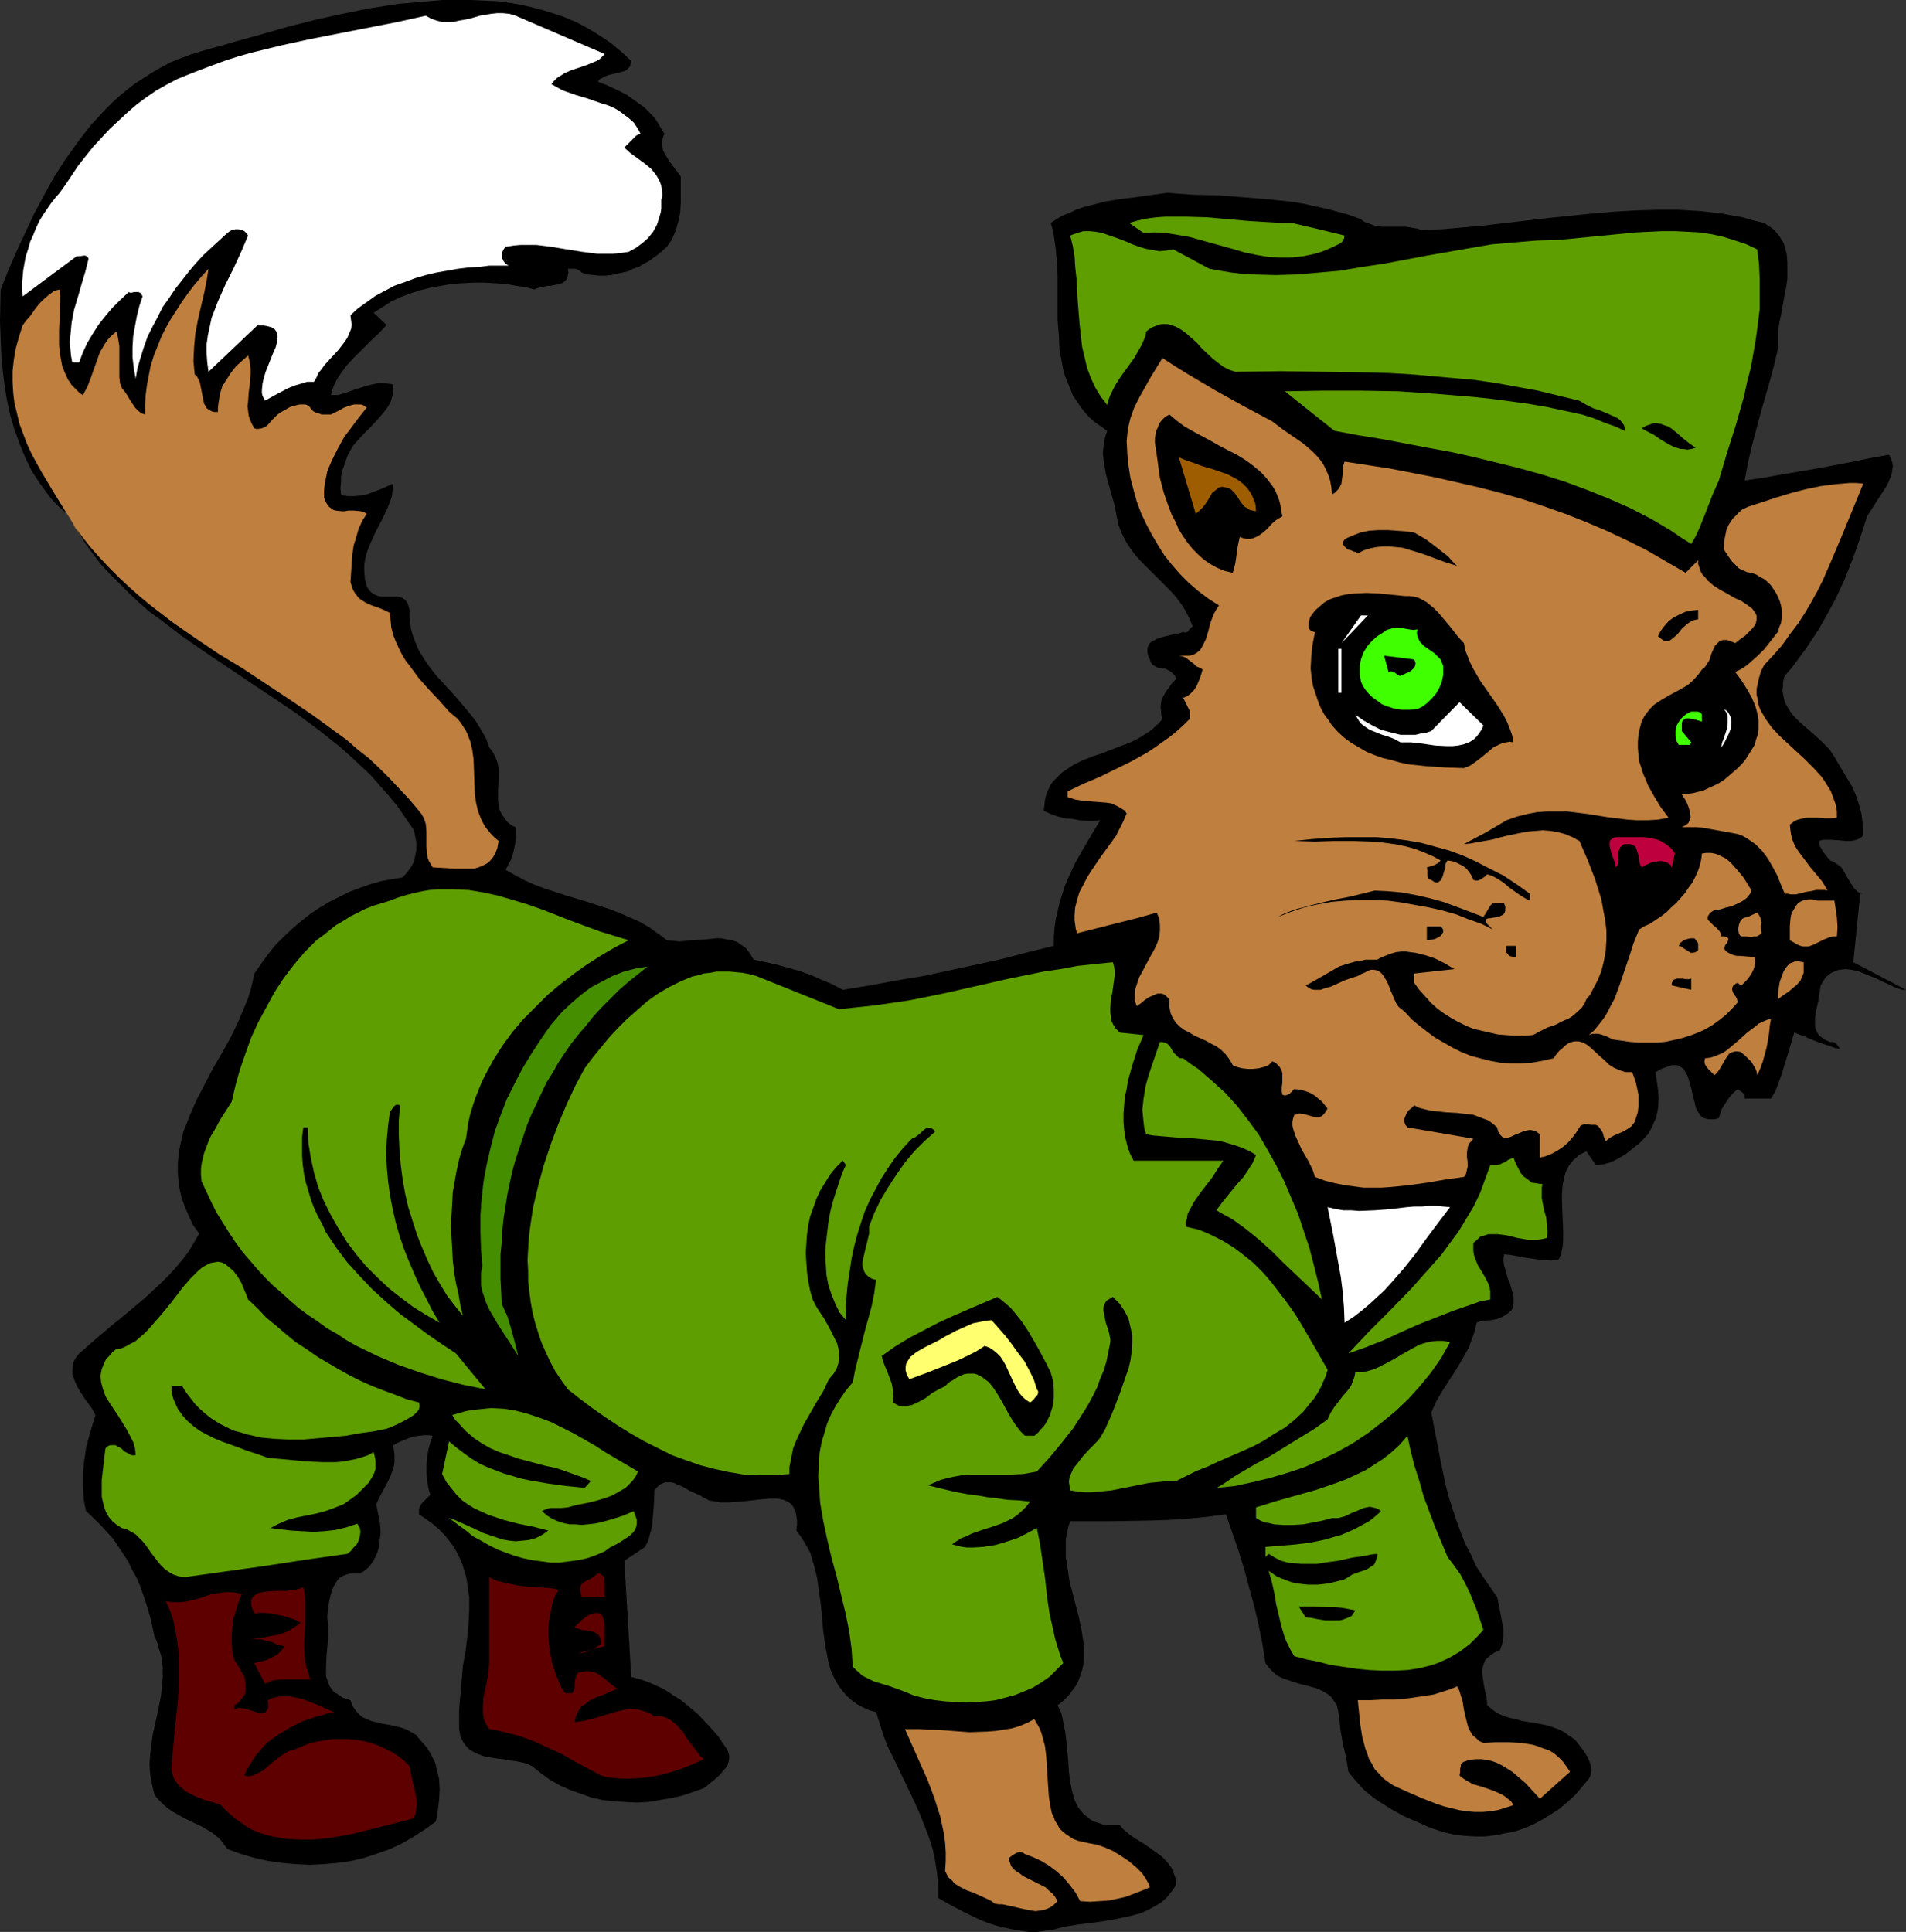 <?xml version="1.0" encoding="UTF-8" standalone="no"?>
<svg
   version="1.0"
   width="129.766mm"
   height="131.526mm"
   id="svg52"
   sodipodi:docname="GI Cat.wmf"
   xmlns:inkscape="http://www.inkscape.org/namespaces/inkscape"
   xmlns:sodipodi="http://sodipodi.sourceforge.net/DTD/sodipodi-0.dtd"
   xmlns="http://www.w3.org/2000/svg"
   xmlns:svg="http://www.w3.org/2000/svg">
  <rect width="100%" height="100%" fill="#333333" stroke="none"/>
  <sodipodi:namedview
     id="namedview52"
     pagecolor="#ffffff"
     bordercolor="#000000"
     borderopacity="0.25"
     inkscape:showpageshadow="2"
     inkscape:pageopacity="0.0"
     inkscape:pagecheckerboard="0"
     inkscape:deskcolor="#d1d1d1"
     inkscape:document-units="mm" />
  <defs
     id="defs1">
    <pattern
       id="WMFhbasepattern"
       patternUnits="userSpaceOnUse"
       width="6"
       height="6"
       x="0"
       y="0" />
  </defs>
  <path
     style="fill:#000000;fill-opacity:1;fill-rule:evenodd;stroke:none"
     d="m 13.736,126.539 2.101,3.232 2.101,3.071 -1.454,-1.293 -1.454,-1.293 -1.454,-1.454 -1.131,-1.454 -2.262,-3.071 L 8.08,121.044 6.464,117.651 5.01,114.095 3.717,110.54 2.586,106.661 1.778,102.944 1.131,98.904 0.646,94.864 0.323,90.824 0.162,86.783 0,82.743 0.162,74.501 2.101,69.653 l 2.101,-4.848 2.262,-4.848 2.262,-4.848 2.586,-4.848 2.586,-4.687 2.909,-4.525 3.232,-4.525 3.232,-4.202 1.778,-1.939 1.778,-1.939 1.939,-1.939 1.939,-1.778 1.939,-1.616 2.101,-1.616 2.262,-1.454 2.262,-1.454 2.262,-1.293 2.424,-1.293 2.424,-0.97 2.586,-0.97 2.586,-0.808 2.747,-0.808 3.07,-0.808 3.232,-0.97 6.464,-1.778 6.787,-1.939 6.949,-1.778 7.272,-1.616 7.272,-1.454 7.272,-1.131 3.878,-0.323 3.555,-0.323 L 113.766,0 h 3.555 3.717 l 3.555,0.162 3.555,0.162 3.555,0.485 3.394,0.646 3.394,0.808 3.232,0.97 3.394,1.131 3.07,1.293 3.07,1.616 2.909,1.778 2.909,1.939 2.747,2.263 2.586,2.424 -0.162,0.808 -0.162,0.646 -0.485,0.485 -0.323,0.323 -0.485,0.323 -0.646,0.162 -1.131,0.323 -1.454,0.323 -1.293,0.323 -0.646,0.323 -0.646,0.323 -0.646,0.323 -0.485,0.646 2.424,0.97 2.424,1.131 2.586,1.293 2.262,1.616 2.262,1.616 1.939,1.939 0.97,1.131 0.808,1.293 0.646,1.131 0.808,1.293 -0.323,0.808 -0.162,0.646 -0.162,0.808 v 0.646 l 0.323,1.454 0.808,1.454 0.808,1.293 0.97,1.293 0.97,1.293 0.97,1.293 v 2.263 2.263 2.263 l -0.162,2.586 -0.485,2.263 -0.646,2.263 -0.485,1.131 -0.485,1.131 -0.646,0.97 -0.646,0.97 -2.262,1.939 -2.424,1.778 -1.293,0.646 -1.293,0.808 -1.454,0.485 -1.293,0.646 -1.454,0.323 -1.454,0.323 -1.454,0.323 -1.616,0.162 h -1.454 l -1.454,-0.162 -1.616,-0.162 -1.454,-0.485 -0.323,-0.323 -0.485,-0.323 -0.323,-0.162 -0.485,-0.162 h -0.97 -0.97 l 0.162,0.97 -0.162,0.808 -0.162,0.646 -0.323,0.485 -0.485,0.485 -0.485,0.323 -1.293,0.323 -1.616,0.323 h -0.646 l -0.808,0.162 -1.454,0.323 -0.646,0.162 -0.646,0.323 -2.424,-0.646 -2.424,-0.323 -2.586,-0.485 -2.747,-0.162 -2.747,-0.162 h -2.747 l -2.747,0.162 -2.747,0.162 -2.747,0.485 -2.747,0.485 -2.586,0.646 -2.586,0.808 -2.586,0.97 -2.424,1.131 -2.262,1.454 -2.262,1.454 3.232,3.071 v 0.162 l -1.778,1.939 -2.101,1.939 -2.101,2.101 -2.262,2.263 -1.939,2.101 -0.97,1.293 -0.808,1.131 -0.808,1.293 -0.646,1.293 -0.485,1.293 -0.323,1.293 h 0.808 0.97 l 1.778,-0.485 1.778,-0.646 1.939,-0.646 2.101,-0.646 2.101,-0.485 0.97,-0.162 h 1.131 l 1.131,0.162 1.293,0.162 v 1.131 1.131 l -0.323,1.131 -0.323,1.131 -0.646,1.131 -0.646,0.97 -1.778,2.101 -1.939,2.101 -1.939,1.939 -1.939,2.101 -0.808,0.97 -0.646,1.131 -0.646,1.131 -0.485,1.293 -0.485,1.454 -0.485,1.293 -0.323,1.616 v 1.454 l -0.162,1.454 0.162,1.616 0.808,0.323 0.808,0.162 h 1.778 l 1.616,-0.162 1.778,-0.323 1.616,-0.646 1.778,-0.646 3.232,-1.454 -0.162,1.616 -0.162,1.616 -0.485,1.454 -0.646,1.616 -1.454,3.071 -1.616,3.071 -1.454,3.232 -0.646,1.616 -0.485,1.616 -0.323,1.778 v 1.939 l 0.162,1.939 0.485,1.939 0.646,0.97 0.646,0.646 0.808,0.485 0.808,0.323 0.808,0.162 h 0.97 0.808 0.97 1.616 l 0.646,0.162 0.646,0.323 0.646,0.485 0.485,0.808 0.323,0.97 0.162,0.646 v 0.808 1.293 l 0.162,1.293 0.162,1.293 0.323,1.293 0.808,2.263 0.97,2.263 1.293,2.101 1.454,2.101 1.616,2.101 1.778,1.939 3.555,3.879 3.394,4.04 1.616,2.101 1.293,2.101 1.293,2.263 0.808,2.263 0.97,1.293 0.646,1.293 0.485,1.293 0.323,1.454 v 1.454 1.293 l -0.162,2.909 V 206.05 l 0.162,1.293 0.323,1.293 0.646,1.131 0.808,1.131 0.485,0.646 0.646,0.485 0.646,0.485 0.808,0.323 v 1.616 1.454 l -0.162,1.454 -0.323,1.454 -0.323,1.293 -0.485,1.293 -1.293,2.424 2.586,1.454 2.424,1.293 2.586,1.131 2.586,0.97 5.494,1.778 5.333,1.616 5.494,1.778 2.586,0.97 2.586,1.131 2.586,1.131 2.586,1.454 2.262,1.616 2.424,1.778 1.616,0.162 1.616,0.162 3.232,-0.323 3.07,-0.162 3.07,-0.323 h 1.454 l 1.454,0.323 1.293,0.162 1.293,0.485 1.131,0.808 1.131,0.808 0.97,1.293 0.485,0.808 0.485,0.808 3.07,0.646 2.909,0.646 2.909,0.808 2.909,0.808 2.747,0.97 2.909,1.293 2.747,1.131 2.747,1.454 6.949,-1.131 6.949,-1.293 6.787,-1.131 6.787,-1.454 6.787,-1.454 6.626,-1.454 6.787,-1.778 6.626,-1.616 v -2.263 l 0.162,-2.263 0.323,-2.263 0.485,-2.101 0.485,-2.101 0.646,-2.101 0.646,-2.101 0.808,-1.939 1.778,-3.879 2.101,-3.717 2.262,-3.879 2.262,-3.717 -1.616,0.162 h -1.778 l -1.939,-0.162 -1.778,-0.323 -1.939,-0.162 -1.939,-0.485 -1.778,-0.646 -1.778,-0.808 0.162,-1.454 0.162,-1.454 0.323,-1.293 0.485,-1.131 0.485,-1.131 0.646,-0.97 0.808,-0.808 0.808,-0.808 0.808,-0.808 0.97,-0.646 1.939,-1.293 2.262,-1.131 2.424,-0.97 2.424,-0.808 5.01,-1.939 2.586,-0.97 2.262,-1.131 2.262,-1.454 0.97,-0.646 0.97,-0.97 0.97,-0.808 0.808,-1.131 -0.323,-0.808 v -0.808 l -0.162,-1.454 0.162,-1.293 0.485,-1.293 0.646,-1.131 0.808,-1.131 0.808,-1.131 1.131,-1.131 -0.323,-0.808 -0.485,-0.485 -0.485,-0.485 -0.485,-0.323 -0.97,-0.485 -0.97,-0.162 -1.131,-0.162 -0.808,-0.485 -0.323,-0.162 -0.323,-0.323 -0.323,-0.485 -0.162,-0.646 -0.485,-0.97 -0.162,-0.97 v -0.808 l 0.162,-0.646 0.323,-0.646 0.485,-0.485 0.646,-0.323 0.808,-0.485 1.616,-0.485 1.939,-0.485 1.616,-0.323 0.808,-0.162 0.808,-0.323 0.323,0.162 h 0.323 l 0.485,-0.162 0.485,-0.646 0.323,-0.323 0.485,-0.485 -0.808,-1.939 -0.97,-1.939 -1.131,-1.778 -1.293,-1.778 -1.454,-1.616 -1.616,-1.616 -3.07,-3.071 -3.07,-3.071 -1.454,-1.616 -1.293,-1.778 -1.131,-1.778 -0.97,-1.939 -0.808,-2.101 -0.485,-2.263 -0.485,-2.747 -0.808,-2.747 -1.454,-5.333 -0.485,-2.747 -0.162,-1.293 -0.162,-1.454 0.162,-1.293 0.162,-1.454 0.323,-1.454 0.485,-1.454 -1.616,-1.131 -1.616,-1.131 -1.454,-1.293 -1.131,-1.293 -1.131,-1.454 -0.97,-1.454 -0.97,-1.454 -0.646,-1.616 -0.646,-1.616 -0.646,-1.616 -0.485,-1.616 -0.323,-1.778 -0.646,-3.555 -0.162,-3.717 -0.323,-3.717 v -3.717 -7.434 l -0.162,-3.717 -0.323,-3.555 -0.485,-3.394 -0.323,-1.616 -0.485,-1.616 1.454,-0.97 1.616,-0.97 1.778,-0.646 1.616,-0.808 1.778,-0.646 1.939,-0.485 3.717,-0.97 3.878,-0.646 4.04,-0.485 8.08,-1.131 6.626,0.485 6.464,0.162 6.464,0.485 6.141,0.485 6.141,0.646 3.07,0.485 2.909,0.646 3.07,0.646 3.07,0.808 2.909,0.808 3.07,1.131 0.808,0.646 0.808,0.323 0.97,0.323 0.808,0.323 1.939,0.323 h 2.101 2.101 2.101 l 1.939,0.323 0.97,0.162 0.97,0.323 5.333,-0.162 5.494,-0.485 5.494,-0.485 5.333,-0.646 5.656,-0.646 5.494,-0.646 11.15,-1.131 5.656,-0.485 5.494,-0.323 5.656,-0.162 h 5.494 l 5.494,0.323 5.656,0.646 2.586,0.485 2.747,0.485 2.747,0.808 2.747,0.646 0.97,0.646 0.97,0.646 0.808,0.646 0.646,0.808 0.646,0.808 0.485,0.808 0.485,0.808 0.323,0.97 0.485,1.939 0.162,1.939 v 2.263 2.101 l -0.323,2.263 -0.485,2.424 -0.808,4.525 -0.485,2.263 -0.323,2.263 v 2.101 2.101 l -0.97,4.202 -1.131,4.202 -2.424,8.404 -2.262,8.565 -0.97,4.202 -0.808,4.363 4.525,-0.646 4.525,-0.808 9.534,-1.616 9.373,-1.778 4.686,-0.97 4.525,-0.808 0.485,0.97 0.323,0.97 0.162,0.97 -0.162,1.131 -0.162,0.97 -0.323,0.97 -0.97,2.101 -1.293,1.939 -2.586,4.04 -1.131,1.778 -1.778,5.495 -1.939,5.495 -2.101,5.333 -2.424,5.171 -2.747,5.01 -1.454,2.586 -1.616,2.424 -1.616,2.424 -1.778,2.424 -1.778,2.424 -1.939,2.263 -0.323,0.97 -0.162,0.97 v 0.97 l -0.162,0.808 0.323,1.616 0.323,1.454 0.808,1.454 0.808,1.293 0.97,1.131 1.131,1.131 2.586,2.263 2.586,2.263 1.293,1.293 1.293,1.293 0.97,1.454 0.97,1.616 2.586,4.363 1.293,2.101 0.97,2.263 0.808,2.424 0.646,2.424 0.323,2.586 0.162,1.293 v 1.293 l -0.162,0.485 -0.323,0.323 -0.808,0.485 -0.97,0.323 -1.131,0.162 h -1.293 l -1.293,-0.162 -2.424,-0.162 h -1.131 -0.808 l -0.646,0.162 -0.323,0.162 v 0.323 0.323 0.323 l 0.162,0.485 0.323,0.485 0.323,0.646 0.485,0.646 0.646,0.808 0.808,0.97 0.808,0.323 0.808,0.485 0.646,0.485 0.646,0.485 0.808,1.293 0.808,1.454 0.808,1.293 0.808,1.293 0.485,0.485 0.485,0.485 0.646,0.323 0.808,0.162 h -0.808 l -1.778,17.615 13.574,7.111 h -0.97 l -0.97,-0.323 -1.293,-0.485 -1.293,-0.646 -1.454,-0.646 -1.616,-0.808 -3.232,-1.293 -1.616,-0.646 -1.616,-0.323 -1.454,-0.162 -1.616,0.162 -0.646,0.162 -1.454,0.646 -0.646,0.485 -0.646,0.485 -0.485,0.646 -0.485,0.808 -0.485,0.808 -0.162,1.131 -0.162,0.97 -0.323,2.101 -0.485,2.101 -0.323,2.101 v 0.97 0.97 l 0.162,0.808 0.323,0.808 0.485,0.808 0.808,0.646 0.97,0.646 1.131,0.485 h 0.485 0.323 l 0.485,0.162 0.323,0.323 0.485,0.646 0.485,0.646 -1.131,-0.162 -1.293,-0.485 -1.454,-0.485 -1.454,-0.485 -3.232,-1.293 -0.808,-0.485 -0.808,-0.162 -1.616,-0.646 -0.646,2.101 -0.646,2.263 -1.293,4.202 -0.646,2.101 -0.808,2.263 -0.808,2.101 -1.131,1.939 h -6.787 v -0.485 -0.323 l -0.162,-0.323 -0.323,-0.323 -1.293,-0.97 -0.808,0.646 -0.646,0.646 -0.808,0.97 -0.646,0.97 -0.646,0.97 -0.646,1.131 -0.323,0.97 -0.323,1.131 -0.97,0.323 h -0.97 -0.808 l -0.646,-0.162 -0.485,-0.162 -0.646,-0.323 -0.323,-0.485 -0.485,-0.646 -0.646,-1.293 -0.323,-1.454 -0.485,-1.778 -0.323,-1.616 -0.485,-1.616 -0.485,-1.616 -0.646,-1.131 -0.323,-0.646 -0.485,-0.323 -0.485,-0.323 -0.646,-0.323 h -0.646 -0.808 l -0.97,0.323 -0.97,0.323 -1.131,0.485 -1.131,0.646 0.323,2.263 0.323,2.263 0.162,2.424 -0.162,2.424 -0.485,2.263 -0.485,1.131 -0.485,1.131 -0.485,0.97 -0.646,1.131 -0.808,0.808 -0.808,0.97 -2.586,2.101 -1.454,1.131 -1.293,0.808 -1.454,0.808 -1.454,0.646 -1.778,0.485 -1.778,0.162 -2.424,-3.555 -0.97,0.485 -0.97,0.485 -0.646,0.646 -0.808,0.646 -0.485,0.646 -0.646,0.808 -0.808,1.616 -0.485,1.778 -0.323,1.778 -0.162,1.939 v 1.939 l 0.162,4.202 0.162,3.879 v 1.939 l -0.162,1.778 -0.323,1.778 -0.646,1.454 -1.939,0.323 -1.778,-0.162 -1.939,-0.162 -3.394,-0.485 -1.616,-0.323 -1.778,-0.323 -1.616,-0.162 -0.162,0.808 v 0.97 l 0.162,1.131 0.323,1.131 0.646,2.263 0.485,1.131 0.323,1.131 0.323,1.131 0.323,1.131 v 0.97 1.131 l -0.162,0.808 -0.485,0.808 -0.808,0.646 -0.485,0.323 -0.485,0.323 -0.97,0.485 -0.808,0.323 -1.778,0.323 -1.939,0.162 -0.808,0.162 -0.808,0.323 -0.323,1.616 -0.485,1.616 -0.646,1.616 -0.485,1.454 -1.616,2.909 -1.616,2.747 -1.778,2.747 -1.778,2.747 -1.616,2.747 -1.293,2.909 2.424,12.605 1.293,6.141 0.808,3.071 0.97,3.071 0.97,2.909 1.131,3.071 1.131,2.909 1.454,2.747 1.293,2.909 1.778,2.747 1.778,2.586 1.939,2.747 0.646,3.232 0.646,3.394 0.323,1.778 v 1.778 l -0.323,1.778 -0.323,0.97 -0.323,0.808 -1.293,0.485 -0.97,0.646 -0.808,0.646 -0.646,0.646 -0.323,0.808 -0.323,0.97 -0.162,0.808 v 0.97 l 0.323,2.101 0.323,1.939 0.485,2.101 0.162,1.939 1.293,1.131 1.454,0.97 1.454,0.646 1.454,0.485 1.616,0.323 1.616,0.485 3.07,0.485 3.394,0.646 1.454,0.485 1.454,0.485 1.616,0.808 1.293,0.97 1.454,0.97 1.131,1.454 1.454,1.939 0.646,1.131 0.485,1.131 0.323,0.97 0.162,1.131 -0.162,1.131 -0.162,0.485 -0.323,0.646 -1.778,2.101 -1.778,2.101 -1.939,1.778 -2.101,1.778 -2.262,1.454 -2.101,1.293 -2.424,1.293 -2.262,0.97 -2.424,0.808 -2.586,0.485 -2.424,0.485 -2.586,0.323 h -2.747 l -2.586,-0.162 -2.747,-0.323 -2.747,-0.646 -3.394,-1.131 -3.232,-1.454 -3.394,-1.454 -3.232,-1.778 -3.07,-1.939 -1.454,-0.97 -1.616,-1.293 -1.293,-1.131 -1.293,-1.454 -1.293,-1.454 -1.131,-1.454 -0.323,-2.101 -0.323,-1.778 -0.808,-3.555 -0.646,-3.717 -0.162,-1.939 -0.323,-2.263 -0.162,-0.808 -0.162,-0.808 -0.808,-1.293 -0.808,-1.131 -1.131,-0.808 -1.131,-0.646 -1.454,-0.646 -2.909,-0.808 -1.454,-0.323 -1.454,-0.485 -1.454,-0.485 -1.454,-0.485 -1.293,-0.646 -1.131,-0.97 -0.97,-0.97 -0.97,-1.293 -0.808,-5.01 -0.97,-4.848 -1.131,-4.848 -1.293,-4.687 -1.293,-4.848 -1.454,-4.687 -1.616,-4.687 -1.616,-4.687 -4.848,0.646 -5.01,0.485 -5.01,0.323 -5.01,0.162 -10.181,0.162 h -10.019 l -0.485,1.454 -0.323,1.616 -0.323,1.454 v 1.616 1.454 1.616 l 0.485,3.071 0.485,3.232 0.808,3.071 1.616,6.303 0.646,3.071 0.485,3.071 0.162,1.454 v 1.454 1.454 l -0.162,1.454 -0.323,1.454 -0.485,1.454 -0.485,1.293 -0.646,1.293 -0.97,1.293 -0.97,1.293 -1.293,1.293 -1.454,1.131 0.485,0.97 0.485,1.131 0.485,2.263 0.485,2.424 0.323,2.586 0.485,5.171 0.162,2.747 0.323,2.424 0.485,2.424 0.646,2.263 0.485,0.97 0.485,0.97 0.646,0.808 0.646,0.808 0.808,0.646 0.808,0.646 0.97,0.646 1.131,0.323 1.293,0.485 1.293,0.162 h 1.454 1.616 l 0.808,0.97 0.97,0.808 0.97,0.808 1.131,0.808 2.424,1.454 2.262,1.616 2.262,1.616 0.97,0.97 0.808,0.97 0.808,1.131 0.485,1.293 0.485,1.293 0.162,1.616 -1.131,1.616 -1.293,1.616 -1.454,1.293 -1.616,0.97 -1.778,0.97 -1.778,0.808 -1.778,0.485 -1.939,0.485 -4.04,0.808 -4.202,0.646 -4.04,0.485 -4.04,0.646 -2.262,0.646 -2.262,0.323 -2.101,0.323 h -2.262 l -2.101,-0.323 -2.101,-0.323 -2.101,-0.485 -2.101,-0.485 -1.939,-0.646 -2.101,-0.808 -3.717,-1.778 -3.717,-1.939 -3.394,-1.939 v -3.232 l -0.323,-3.232 -0.485,-3.071 -0.646,-3.071 -0.97,-3.071 -1.131,-2.909 -1.131,-2.909 -1.293,-2.909 -5.494,-11.474 -1.454,-2.909 -1.131,-2.909 -0.97,-3.071 -0.97,-3.071 -1.778,-0.485 -1.778,-0.808 -1.454,-0.808 -1.293,-0.97 -1.293,-1.131 -0.97,-1.131 -0.97,-1.293 -0.808,-1.293 -0.646,-1.293 -0.646,-1.454 -0.485,-1.616 -0.323,-1.454 -0.646,-3.394 -0.485,-3.394 -0.323,-3.555 -0.323,-3.555 -0.485,-3.394 -0.485,-3.555 -0.808,-3.232 -0.485,-1.616 -0.485,-1.616 -0.808,-1.454 -0.808,-1.454 -0.97,-1.454 -0.97,-1.293 0.162,-1.454 v -1.131 l -0.162,-1.131 -0.162,-0.97 -0.323,-0.808 -0.323,-0.646 -0.485,-0.646 -0.646,-0.485 -0.646,-0.323 -0.646,-0.323 -0.808,-0.162 -0.97,-0.162 h -1.778 l -2.101,0.162 -4.202,0.485 -2.262,0.162 -2.101,0.162 h -2.101 l -1.939,-0.323 -0.97,-0.162 -0.808,-0.485 -0.808,-0.323 -0.808,-0.646 -0.646,-0.162 -0.646,-0.323 -1.454,-0.646 -0.808,-0.485 -0.808,-0.485 -1.616,-0.646 -0.646,-0.323 -0.808,-0.162 h -0.808 -0.646 l -0.808,0.323 -0.646,0.323 -0.646,0.646 -0.646,0.808 -0.162,3.879 -0.323,3.717 -0.162,1.778 -0.485,1.778 -0.485,1.778 -0.808,1.616 -5.333,3.555 1.778,29.897 1.939,0.485 1.939,0.646 1.939,0.808 1.778,0.808 1.778,0.97 1.616,1.131 1.616,0.97 1.616,1.293 2.909,2.424 2.747,2.909 2.586,2.909 2.262,3.394 0.323,0.808 0.162,0.808 v 0.646 l -0.162,0.808 -0.162,0.646 -0.323,0.646 -0.97,1.131 -0.97,1.131 -1.293,1.131 -2.586,2.101 -2.747,0.97 -2.909,0.97 -2.909,0.646 -2.909,0.485 -2.909,0.485 -2.909,0.162 -3.07,-0.162 -2.747,-0.162 -2.909,-0.323 -2.909,-0.646 -2.747,-0.97 -2.747,-0.97 -2.586,-1.131 -2.586,-1.454 -2.424,-1.778 -2.262,-1.778 -1.293,-0.646 -1.293,-0.323 -1.616,-0.323 -1.454,-0.162 -1.616,-0.323 -1.616,-0.162 -3.07,-0.485 -1.454,-0.485 -1.454,-0.646 -1.131,-0.646 -0.97,-0.97 -0.808,-1.131 -0.323,-0.646 -0.323,-0.646 -0.162,-0.97 -0.162,-0.808 v -1.939 -3.555 l 0.323,-3.555 0.323,-3.717 0.323,-3.717 0.646,-3.555 0.485,-3.717 0.323,-3.555 0.162,-3.555 v -3.394 l -0.323,-1.778 -0.162,-1.616 -0.323,-1.778 -0.485,-1.616 -0.485,-1.616 -0.646,-1.454 -0.808,-1.616 -0.808,-1.454 -1.131,-1.454 -1.131,-1.454 -1.454,-1.454 -1.454,-1.293 -1.778,-1.293 -1.939,-1.293 v -0.808 -0.646 l 0.323,-0.646 0.323,-0.646 1.131,-1.131 1.131,-1.131 -0.485,-1.778 -0.323,-1.939 -0.162,-1.939 v -1.939 l 0.162,-2.101 0.323,-1.939 0.485,-1.778 0.646,-1.778 -0.97,-0.162 h -1.293 l -1.293,0.162 -1.454,0.162 -1.293,0.485 -1.293,0.485 -1.454,0.646 -1.131,0.646 0.162,1.293 0.162,0.97 v 1.131 0.97 l -0.162,0.97 -0.323,1.131 -0.646,1.778 -1.778,3.394 -0.97,1.778 -0.808,1.778 0.485,2.424 0.485,2.424 0.162,2.586 -0.323,2.424 -0.162,1.293 -0.323,1.131 -0.485,1.131 -0.485,0.97 -0.646,0.97 -0.808,0.97 -0.97,0.808 -1.131,0.646 h -1.293 -1.131 l -1.131,0.323 -0.808,0.323 -0.808,0.485 -0.646,0.646 -0.485,0.808 -0.485,0.808 -0.323,0.808 -0.323,0.97 -0.485,1.939 -0.323,2.263 -0.162,1.939 0.162,1.454 0.162,1.616 v 1.616 l -0.162,1.454 -0.323,3.232 -0.162,3.071 v 1.454 1.293 l 0.485,1.293 0.485,1.293 0.808,1.131 0.485,0.485 0.646,0.323 0.646,0.485 0.808,0.485 0.97,0.323 0.97,0.323 0.485,1.454 0.808,1.131 0.808,0.97 0.97,0.808 1.131,0.485 1.131,0.485 2.586,0.646 2.747,0.485 2.586,0.646 1.293,0.485 1.131,0.646 1.131,0.646 0.808,0.97 1.131,1.293 0.97,1.131 0.808,1.293 0.646,1.293 0.646,1.293 0.323,1.454 0.323,1.293 0.323,1.293 0.162,2.747 -0.162,2.747 -0.323,2.747 -0.485,2.747 -2.909,2.101 -2.747,1.778 -3.07,1.778 -3.07,1.454 -3.232,1.131 -3.394,1.131 -3.394,0.808 -3.555,0.485 -3.555,0.323 -3.555,0.162 -3.555,-0.162 -3.555,-0.323 -3.555,-0.485 -3.555,-0.808 -3.394,-0.97 -3.555,-1.293 -0.97,-1.293 -0.97,-1.293 -1.131,-0.97 -1.131,-0.808 -2.424,-1.454 -2.424,-1.131 -2.586,-1.293 -2.586,-1.454 -1.131,-0.808 -1.131,-0.97 -1.131,-1.131 -1.131,-1.293 -0.323,-1.293 -0.323,-1.454 -0.485,-2.586 -0.162,-2.586 0.162,-2.586 0.323,-2.586 0.323,-2.424 1.131,-5.01 0.97,-4.848 0.323,-2.586 0.162,-2.424 v -2.586 l -0.323,-2.586 -0.808,-2.586 -0.323,-1.293 -0.646,-1.293 -0.97,-4.525 -1.293,-4.363 -1.454,-4.202 -0.97,-2.263 -1.131,-1.939 -0.97,-2.101 -1.293,-1.939 -1.293,-1.939 -1.293,-1.939 -1.616,-1.778 -1.616,-1.778 -1.778,-1.778 -1.939,-1.778 -0.323,-1.454 -0.323,-1.778 -0.162,-3.232 v -3.394 l 0.323,-3.232 0.485,-3.232 0.808,-3.071 0.808,-2.747 0.808,-2.586 -0.97,-1.778 -1.454,-1.939 -1.293,-1.939 -1.131,-1.939 -0.485,-1.131 -0.323,-0.97 -0.323,-0.97 v -0.97 l 0.162,-1.131 0.162,-0.97 0.646,-1.131 0.808,-0.97 4.04,-3.555 4.202,-3.555 4.363,-3.555 4.202,-3.555 4.202,-3.879 1.939,-1.939 1.778,-1.939 1.778,-2.101 1.616,-2.101 1.454,-2.424 1.293,-2.263 -1.616,-2.263 -1.131,-2.424 -0.97,-2.263 -0.808,-2.263 -0.485,-2.101 -0.323,-2.263 -0.162,-2.101 v -2.263 l 0.162,-2.101 0.323,-2.101 0.485,-2.101 0.485,-2.101 0.808,-1.939 0.808,-2.101 1.778,-4.04 2.101,-4.04 2.101,-4.04 2.262,-3.879 2.262,-4.04 1.939,-4.04 1.778,-4.202 0.808,-1.939 0.646,-2.101 0.485,-2.101 0.485,-2.101 1.778,-2.586 1.778,-2.424 1.939,-2.424 2.101,-2.101 2.262,-2.101 2.262,-1.939 2.262,-1.778 2.424,-1.616 2.424,-1.454 2.586,-1.293 2.586,-1.293 2.586,-0.97 2.747,-0.97 2.747,-0.808 2.747,-0.485 2.909,-0.485 1.131,-1.293 0.97,-1.293 0.808,-1.454 0.323,-1.616 0.323,-1.616 v -1.616 l -0.323,-1.616 -0.323,-1.616 -2.101,-3.071 -2.101,-3.071 -2.262,-2.747 -2.424,-2.747 -2.262,-2.586 -5.171,-4.848 -2.747,-2.424 -5.494,-4.363 -5.656,-4.202 -5.979,-4.04 -5.818,-3.879 -11.797,-7.919 -5.818,-4.04 -5.494,-4.202 -2.909,-2.101 -2.586,-2.263 -2.586,-2.424 -2.424,-2.424 -2.424,-2.424 -2.424,-2.586 -2.101,-2.747 -2.101,-2.909 z"
     id="path1" />
  <path
     style="fill:#bf7f3f;fill-opacity:1;fill-rule:evenodd;stroke:none"
     d="m 21.816,139.629 -3.232,-5.01 2.262,3.071 2.262,2.909 2.424,2.747 2.586,2.747 2.586,2.586 2.586,2.424 2.747,2.424 2.747,2.263 5.656,4.363 5.818,4.04 5.979,4.04 6.141,3.717 11.958,7.919 5.979,4.04 5.979,4.363 2.909,2.101 2.747,2.424 2.909,2.263 2.747,2.586 2.586,2.586 2.586,2.747 2.586,2.747 2.424,2.909 0.646,0.808 0.485,0.808 0.323,0.808 0.323,0.97 0.162,1.939 v 3.879 l 0.162,1.939 0.162,0.97 0.323,0.808 0.485,0.808 0.485,0.808 2.747,0.162 2.747,0.162 h 2.586 1.293 1.293 l 1.131,-0.323 1.131,-0.485 0.97,-0.485 0.808,-0.646 0.808,-0.97 0.646,-1.131 0.485,-1.293 0.323,-1.778 -0.97,-0.808 -0.97,-0.97 -0.808,-0.97 -0.646,-0.808 -0.646,-1.131 -0.485,-0.97 -0.808,-2.101 -0.485,-2.101 -0.323,-2.263 -0.162,-4.687 -0.162,-4.363 -0.323,-2.263 -0.485,-2.101 -0.808,-2.101 -0.485,-0.97 -0.646,-0.97 -0.646,-0.97 -0.808,-0.97 -0.97,-0.808 -1.131,-0.97 -2.424,-2.747 -2.747,-2.909 -2.586,-2.909 -2.262,-3.071 -1.131,-1.454 -0.97,-1.616 -0.808,-1.616 -0.808,-1.778 -0.646,-1.616 -0.485,-1.939 -0.162,-1.778 -0.162,-1.939 -1.616,-0.808 -1.616,-0.646 -1.454,-0.485 -1.454,-0.646 -1.293,-0.808 -0.646,-0.485 -0.485,-0.646 -0.485,-0.646 -0.485,-0.808 -0.323,-0.97 -0.323,-0.97 0.323,-4.687 0.162,-2.424 0.323,-2.263 0.646,-2.101 0.646,-2.263 0.97,-2.101 1.131,-1.778 -0.808,-0.485 -0.808,-0.162 -1.616,-0.162 h -1.616 l -0.808,0.162 h -0.808 l -1.454,-0.162 -0.646,-0.162 -0.485,-0.323 -0.646,-0.485 -0.485,-0.646 -0.485,-0.808 -0.323,-0.97 v -1.778 l 0.162,-1.616 0.323,-1.616 0.323,-1.616 0.646,-1.616 0.646,-1.454 1.454,-2.909 1.616,-2.909 1.939,-2.586 1.939,-2.586 1.939,-2.424 -0.485,-0.323 -0.485,-0.323 -0.485,-0.162 h -0.485 -1.293 l -1.293,0.323 -1.293,0.485 -1.131,0.646 -1.293,0.646 -0.97,0.485 h -0.808 -0.808 -0.808 l -0.808,-0.323 -0.646,-0.162 -0.646,-0.323 -0.485,-0.485 -0.323,-0.485 -0.323,-0.323 -0.485,-0.323 -0.485,-0.162 h -0.485 -0.97 l -1.293,0.323 -1.131,0.323 -1.131,0.646 -1.131,0.646 -0.97,0.646 -0.646,0.646 -0.646,0.646 -1.293,1.454 -0.646,0.485 -0.808,0.323 -0.97,0.162 h -0.485 l -0.485,-0.162 -0.646,-1.131 -0.485,-1.131 -0.323,-0.97 -0.162,-1.293 -0.162,-1.131 0.162,-1.131 0.162,-2.424 0.323,-2.424 0.162,-2.424 v -1.293 l -0.162,-1.131 -0.162,-1.131 -0.323,-1.131 -1.454,1.293 -1.616,1.454 -1.293,1.616 -1.131,1.778 -1.131,1.778 -0.646,2.101 -0.162,1.131 -0.162,0.97 -0.162,1.293 v 1.131 h -0.97 l -0.646,-0.162 -0.808,-0.485 -0.485,-0.323 -0.323,-0.646 -0.323,-0.485 -0.323,-1.616 -0.323,-1.616 -0.323,-1.616 -0.162,-0.808 -0.323,-0.646 -0.323,-0.646 -0.646,-0.646 -0.162,-1.616 -0.162,-1.778 0.162,-3.555 0.323,-3.555 0.646,-3.394 0.808,-3.555 0.808,-3.394 0.646,-3.232 0.485,-3.071 -1.778,1.939 -1.778,2.101 -1.616,2.101 -1.616,2.263 -1.454,2.263 -1.454,2.263 -1.293,2.263 -1.131,2.263 -0.97,2.424 -0.97,2.424 -0.808,2.586 -0.485,2.424 -0.485,2.586 -0.323,2.424 -0.162,2.586 v 2.586 l -0.485,-0.162 -0.485,-0.162 -0.808,-0.646 -0.808,-0.808 -0.646,-0.97 -0.646,-0.97 -0.646,-1.131 -0.646,-0.97 -0.808,-0.97 -0.162,-0.485 -0.323,-0.808 -0.162,-1.616 v -5.979 -1.939 l -0.323,-1.939 -0.162,-0.808 -0.323,-0.97 -0.97,0.808 -0.808,0.808 -0.646,0.808 -0.646,0.97 -1.131,1.939 -0.808,2.263 -0.808,2.263 -0.808,2.263 -0.808,2.101 -1.131,2.101 -0.808,-0.485 -0.808,-0.808 -1.293,-1.293 -0.97,-1.454 -0.808,-1.778 -0.646,-1.616 -0.323,-1.778 -0.323,-1.778 -0.162,-1.939 v -3.717 l 0.162,-3.717 0.162,-3.555 v -1.778 l -0.162,-1.454 -0.808,0.162 -0.808,0.323 -1.293,0.97 -1.293,1.131 -1.131,1.131 -1.131,1.454 L 7.918,81.127 6.787,82.42 5.818,83.713 4.848,86.783 4.04,89.692 3.555,92.601 3.232,95.51 v 2.747 l 0.162,2.747 0.323,2.747 0.646,2.586 0.646,2.747 0.97,2.586 0.97,2.586 1.131,2.424 1.293,2.424 1.454,2.586 2.909,4.848 z"
     id="path2" />
  <path
     style="fill:#ffffff;fill-opacity:1;fill-rule:evenodd;stroke:none"
     d="m 132.673,4.04 22.947,9.858 -0.646,0.646 -0.646,0.646 -0.808,0.485 -0.808,0.323 -1.939,0.808 -1.939,0.646 -1.939,0.646 -1.778,0.808 -0.97,0.646 -0.808,0.485 -0.808,0.808 -0.646,0.808 1.454,0.808 1.454,0.808 3.232,1.131 1.616,0.485 1.616,0.485 3.232,1.131 1.616,0.485 1.616,0.646 1.454,0.808 1.293,0.97 1.293,0.97 1.293,1.131 0.97,1.454 0.808,1.454 -0.485,0.162 -0.646,0.323 -1.131,1.131 -0.97,0.97 -0.97,0.97 1.616,1.454 3.555,2.586 1.778,1.454 0.646,0.808 0.646,0.808 0.485,0.808 0.485,0.97 0.323,0.97 0.162,1.131 0.162,1.131 -0.323,1.293 v 1.131 1.131 l -0.162,1.131 -0.323,0.97 -0.323,1.131 -0.323,0.97 -0.97,1.778 -1.293,1.616 -1.454,1.293 -1.778,1.293 -1.778,0.97 -2.101,0.323 -1.939,0.162 h -2.101 -1.939 l -3.878,-0.485 -4.04,-0.646 -3.878,-0.646 -3.878,-0.485 h -2.101 -1.939 l -1.778,0.162 -2.101,0.323 -0.485,0.646 -0.323,0.646 -0.162,0.646 v 0.646 l 0.162,0.485 0.323,0.646 0.485,0.646 0.808,0.485 h -5.01 l -2.586,0.323 -2.747,0.162 -2.747,0.323 -2.747,0.485 -2.747,0.485 -2.747,0.646 -2.747,0.808 -2.586,0.97 -2.747,0.97 -2.424,1.293 -2.424,1.293 -2.262,1.616 -2.262,1.616 -1.939,1.778 0.162,1.293 0.162,1.131 -0.162,1.131 -0.485,1.131 -0.485,1.131 -0.646,0.97 -1.616,2.101 -1.778,1.939 -1.778,1.939 -0.808,1.131 -0.808,0.97 -0.485,1.131 -0.646,1.131 h -1.778 l -1.616,0.485 -1.616,0.485 -1.616,0.646 -3.07,1.616 -2.909,1.616 -0.323,-0.646 -0.323,-0.646 -0.162,-0.646 v -0.808 l 0.162,-1.616 0.323,-1.454 0.485,-1.616 0.646,-1.616 0.646,-1.616 0.323,-0.808 0.323,-0.808 0.646,-1.454 0.323,-1.293 0.162,-1.293 v -0.485 l -0.162,-0.485 -0.162,-0.485 -0.323,-0.485 -0.323,-0.323 -0.646,-0.323 -0.646,-0.162 -0.646,-0.162 -0.97,-0.162 h -1.131 v -0.162 l -12.766,12.121 -0.323,-2.424 -0.162,-2.263 v -2.424 l 0.323,-2.263 0.485,-2.263 0.485,-2.263 0.808,-2.101 0.808,-2.101 1.939,-4.363 2.101,-4.202 1.939,-4.202 1.778,-4.202 -0.485,-0.646 -0.485,-0.485 -0.808,-0.323 -0.646,-0.162 h -0.808 l -0.808,0.162 -0.646,0.323 -0.646,0.485 -1.939,1.778 -2.101,1.939 -2.101,1.939 -1.939,2.101 -1.778,2.101 -1.778,2.263 -1.778,2.263 -1.616,2.424 -1.616,2.263 -1.293,2.586 -1.293,2.424 -1.293,2.586 -0.97,2.747 -0.808,2.586 -0.808,2.747 -0.485,2.747 -0.485,-2.747 -0.323,-2.747 v -2.586 l 0.162,-2.747 0.485,-2.747 0.485,-2.586 0.646,-2.586 0.808,-2.424 -0.323,-0.646 -0.323,-0.323 -0.485,-0.162 h -1.131 l -0.485,0.162 h -0.485 l -0.323,-0.162 -2.262,2.101 -1.939,1.939 -1.778,2.101 -1.778,2.263 -1.454,2.263 -1.454,2.424 -1.131,2.424 -0.97,2.586 h -1.778 l -0.323,-1.778 -0.162,-1.778 -0.162,-1.616 0.162,-1.616 0.323,-3.394 0.646,-3.394 0.97,-3.232 0.97,-3.394 0.97,-3.232 0.808,-3.232 -0.162,-0.323 -0.323,-0.323 -0.323,-0.162 h -0.485 l -0.97,0.162 H 19.715 L 5.818,76.279 5.656,74.501 v -1.616 l 0.162,-1.616 0.162,-1.778 0.323,-1.778 0.323,-1.778 0.646,-1.939 0.485,-1.778 0.808,-1.778 0.646,-1.616 0.808,-1.778 0.97,-1.616 2.101,-3.071 1.131,-1.454 1.131,-1.293 1.616,-2.263 1.616,-2.424 1.616,-2.424 1.939,-2.424 1.939,-2.424 2.101,-2.263 2.101,-2.263 2.262,-2.101 2.262,-2.101 2.424,-2.101 2.424,-1.778 2.586,-1.778 2.586,-1.454 2.747,-1.454 2.747,-1.131 2.909,-1.131 3.394,-1.293 3.555,-1.293 3.555,-1.131 3.555,-0.97 7.272,-1.778 7.434,-1.616 7.434,-1.454 7.434,-1.454 7.434,-1.454 7.272,-1.616 1.454,0.808 1.454,0.485 1.293,0.323 h 1.454 1.454 l 1.293,-0.323 2.747,-0.485 2.747,-0.808 2.909,-0.485 1.454,-0.162 h 1.616 l 1.616,0.162 z"
     id="path3" />
  <path
     style="fill:#5e9e00;fill-opacity:1;fill-rule:evenodd;stroke:none"
     d="m 345.985,60.603 -0.162,0.808 -0.323,0.646 -0.485,0.485 -0.646,0.323 -1.293,0.646 -1.454,0.646 -1.616,0.646 -1.616,0.485 -1.454,0.323 -1.616,0.323 -3.07,0.323 h -3.07 l -2.909,-0.162 -2.909,-0.485 -3.07,-0.646 -2.747,-0.808 -5.818,-1.616 -5.818,-1.616 -2.909,-0.485 -2.909,-0.485 -2.909,-0.162 -2.909,0.162 -3.717,-2.586 2.262,-0.646 2.262,-0.485 2.424,-0.323 2.424,-0.162 h 2.586 2.586 l 5.494,0.162 5.494,0.485 5.494,0.485 5.494,0.323 2.747,0.162 h 2.586 l 6.949,1.616 z"
     id="path4" />
  <path
     style="fill:#5e9e00;fill-opacity:1;fill-rule:evenodd;stroke:none"
     d="m 311.241,69.168 2.747,0.485 2.909,0.485 2.747,0.323 2.909,0.162 5.656,0.162 5.494,-0.162 5.656,-0.485 5.494,-0.485 5.656,-0.97 5.494,-0.808 11.15,-2.101 11.15,-1.939 5.656,-0.97 5.656,-0.485 5.818,-0.485 5.656,-0.162 6.626,-0.646 6.626,-0.646 6.626,-0.646 3.394,-0.162 3.232,-0.162 h 3.394 l 3.232,0.162 3.07,0.162 3.232,0.485 2.909,0.646 3.07,0.97 2.909,0.97 2.747,1.293 0.485,3.879 0.162,3.879 v 3.879 3.717 l -0.485,3.879 -0.485,3.717 -0.646,3.717 -0.646,3.717 -0.97,3.717 -0.808,3.717 -2.101,7.434 -2.262,7.111 -2.101,7.111 -1.778,4.04 -0.808,2.101 -0.808,2.101 -1.616,4.04 -0.97,2.101 -1.131,1.939 -2.586,-1.616 -2.586,-1.778 -5.171,-3.071 -5.333,-2.747 -5.494,-2.424 -5.656,-2.263 -5.656,-2.101 -5.656,-1.778 -5.818,-1.616 -5.818,-1.454 -5.979,-1.454 -5.818,-1.293 -6.141,-1.131 -11.958,-2.263 -5.979,-0.97 -6.141,-1.131 -6.302,-5.01 -6.464,-5.171 9.696,-0.162 h 9.696 l 9.696,0.162 9.696,0.646 9.696,0.808 4.686,0.485 4.848,0.646 4.686,0.646 4.686,0.808 4.525,0.97 4.525,0.97 3.07,0.97 2.747,1.131 2.747,0.97 2.424,1.131 v -0.808 l -0.162,-0.646 -0.485,-0.646 -0.485,-0.646 -0.646,-0.485 -0.646,-0.323 -1.778,-0.808 -1.939,-0.808 -1.939,-0.646 -1.939,-0.97 -0.808,-0.485 -0.808,-0.485 -5.333,-1.293 -5.333,-1.293 -5.333,-0.97 -5.333,-0.97 -5.494,-0.808 -5.494,-0.485 -5.494,-0.485 -5.494,-0.485 -5.494,-0.323 -5.656,-0.162 -11.15,-0.162 -11.312,-0.162 -11.635,0.162 -1.454,-0.485 -1.616,-0.808 -1.293,-0.97 -1.454,-1.131 -2.747,-2.586 -1.293,-1.454 -1.454,-1.293 -1.293,-1.131 -1.293,-0.97 -1.454,-0.808 -1.454,-0.485 -0.646,-0.162 h -0.808 -0.646 l -0.808,0.162 -0.808,0.323 -0.808,0.323 -0.808,0.485 -0.808,0.646 -0.162,1.131 -0.485,1.131 -0.485,1.131 -0.646,1.131 -1.293,2.263 -0.808,1.131 -0.808,1.131 -1.778,2.424 -1.454,2.263 -0.646,1.293 -0.646,1.293 -0.485,1.293 -0.323,1.293 -0.808,-1.131 -0.808,-0.97 -1.454,-2.424 -1.131,-2.424 -0.97,-2.586 -0.646,-2.747 -0.646,-2.747 -0.323,-2.909 -0.323,-2.909 -0.485,-5.979 -0.323,-5.818 -0.323,-2.909 -0.162,-2.747 -0.485,-2.747 -0.646,-2.586 1.778,-0.646 1.616,-0.485 h 1.616 l 1.616,0.162 1.616,0.323 1.454,0.485 3.232,1.131 1.616,0.646 1.454,0.646 1.778,0.646 1.616,0.485 1.778,0.323 1.778,0.323 1.778,-0.162 1.778,-0.323 z"
     id="path5" />
  <path
     style="fill:#bf7f3f;fill-opacity:1;fill-rule:evenodd;stroke:none"
     d="m 327.401,108.439 2.747,2.101 2.586,1.778 2.586,1.778 2.262,1.939 1.131,1.131 0.97,1.131 0.808,1.131 0.646,1.293 0.646,1.454 0.485,1.454 0.323,1.778 0.162,1.778 0.646,-0.323 0.485,-0.485 0.485,-0.485 0.323,-0.485 0.485,-0.97 0.162,-1.293 0.162,-1.131 v -1.131 l 0.162,-1.131 0.323,-0.97 11.635,1.778 5.818,1.131 5.818,1.131 5.656,1.293 5.656,1.293 5.656,1.454 5.656,1.616 5.333,1.778 5.494,1.939 5.333,2.101 5.333,2.263 5.171,2.424 5.171,2.586 5.01,2.909 5.01,2.909 3.232,-3.232 v 0.97 l 0.323,0.97 0.323,0.97 0.485,0.808 0.646,0.646 0.646,0.808 1.454,1.293 1.778,1.131 1.778,0.97 1.939,1.131 1.778,0.808 1.454,0.97 0.646,0.485 0.646,0.485 0.485,0.646 0.323,0.485 0.323,0.646 v 0.485 0.646 l -0.162,0.808 -0.323,0.646 -0.646,0.808 -0.808,0.808 -0.97,0.97 -1.131,0.808 -1.454,1.131 -1.131,-0.485 -0.97,-0.323 h -0.97 l -0.646,0.162 -0.485,0.323 -0.485,0.485 -0.485,0.485 -0.323,0.646 -0.646,1.454 -0.485,1.616 -0.808,1.293 -0.485,0.646 -0.646,0.485 -0.808,1.131 -0.97,1.131 -0.97,0.97 -0.97,0.808 -2.262,1.293 -2.101,1.131 -2.262,1.293 -0.97,0.646 -0.97,0.646 -0.97,0.97 -0.808,0.97 -0.808,1.131 -0.646,1.293 -0.485,1.778 -0.323,1.616 -0.162,1.778 v 1.616 l 0.162,1.778 0.162,1.616 0.485,1.454 0.485,1.616 0.646,1.454 0.646,1.616 1.616,2.909 1.778,2.909 1.939,2.586 -2.747,0.485 -2.586,0.162 h -2.747 l -2.586,-0.162 -5.171,-0.646 -5.01,-0.808 -5.171,-0.646 h -2.586 -2.586 l -2.586,0.162 -2.586,0.485 -2.586,0.646 -2.747,0.97 -5.494,3.232 -2.747,1.454 -2.747,1.454 1.778,-0.162 1.616,-0.323 3.717,-0.646 3.717,-0.97 3.878,-0.808 1.778,-0.323 1.939,-0.162 1.939,-0.162 1.939,0.162 1.939,0.323 1.778,0.485 1.939,0.808 1.778,0.97 2.101,4.848 1.939,5.01 0.808,2.586 0.808,2.586 0.485,2.747 0.485,2.586 0.323,2.586 v 2.586 l -0.162,2.586 -0.485,2.747 -0.646,2.586 -0.97,2.424 -1.293,2.424 -0.646,1.293 -0.97,1.131 -0.485,1.131 -0.646,0.97 -0.808,0.808 -1.454,1.293 -0.97,0.646 -1.778,0.808 -1.939,0.97 -1.939,0.646 -1.939,0.97 -1.778,0.97 -2.424,0.162 h -2.262 l -2.262,-0.162 -2.101,-0.162 -2.101,-0.485 -2.101,-0.485 -2.101,-0.485 -1.939,-0.808 -1.939,-0.97 -1.778,-0.97 -1.778,-1.131 -1.778,-1.293 -1.616,-1.454 -1.454,-1.616 -1.616,-1.778 -1.293,-1.778 v -2.424 l 10.342,-1.131 -2.424,-1.454 -2.586,-1.293 -2.424,-0.808 -2.586,-0.646 -1.293,-0.162 -1.131,-0.162 h -1.293 l -1.293,0.162 -1.131,0.323 -1.293,0.485 -1.293,0.485 -1.131,0.646 h -1.616 -1.454 l -1.293,0.323 -1.293,0.162 -2.262,0.646 -1.939,0.646 -1.939,1.131 -1.939,1.131 -2.262,1.293 -1.131,0.646 -1.293,0.646 0.646,0.485 0.808,0.485 0.808,0.162 h 0.808 0.808 l 0.808,-0.323 1.778,-0.485 1.778,-0.808 1.778,-0.808 1.778,-0.646 1.616,-0.485 0.808,-0.485 0.808,-0.323 0.646,-0.323 0.646,-0.323 0.485,-0.162 h 0.646 l 0.97,0.162 0.808,0.485 0.646,0.646 0.485,0.808 0.646,0.97 0.808,2.101 0.485,1.131 0.485,1.131 0.485,1.131 0.646,0.97 0.808,0.646 0.808,0.646 1.778,1.939 1.939,1.616 2.101,1.616 1.939,1.454 2.262,1.293 2.262,1.293 2.262,1.131 2.424,0.97 2.424,0.646 2.586,0.646 2.586,0.485 2.586,0.162 h 2.747 l 2.747,-0.162 2.747,-0.485 2.909,-0.646 0.646,-0.97 0.808,-0.97 0.808,-0.646 0.646,-0.646 0.646,-0.485 0.646,-0.323 0.485,-0.162 0.646,-0.162 h 0.646 0.485 l 1.131,0.323 1.131,0.646 1.131,0.97 2.101,1.939 1.131,0.97 1.131,1.131 1.293,0.808 1.454,0.646 1.454,0.485 h 0.808 0.97 l 0.485,1.293 0.485,1.454 0.323,1.454 0.323,1.616 v 1.616 1.454 l -0.162,1.454 -0.485,1.454 -0.162,0.646 -0.323,0.646 -0.808,0.97 -0.97,0.646 -1.131,0.646 -1.131,0.485 -1.131,0.485 -1.131,0.646 -0.97,0.808 -0.485,-1.131 -0.323,-1.131 -0.646,-0.97 -0.485,-0.646 -0.646,-0.323 h -0.485 -0.646 l -1.131,-0.162 h -0.646 l -0.485,0.162 -0.485,0.162 -0.323,0.485 -0.808,1.293 -0.97,1.293 -1.131,1.293 -1.293,1.131 -1.454,0.97 -1.454,0.808 -1.616,0.646 -1.454,0.323 v -5.979 l -0.808,-0.646 -0.808,-0.323 -0.97,-0.162 -0.808,0.162 -0.808,0.162 -0.646,0.323 -1.616,0.646 -0.646,0.323 -0.808,0.323 -0.646,0.162 h -0.646 l -0.485,-0.323 -0.485,-0.485 -0.485,-0.808 -0.162,-0.485 -0.162,-0.646 -1.131,-0.97 -1.131,-0.808 -1.293,-0.485 -1.293,-0.485 -1.293,-0.485 -1.454,-0.162 -2.747,-0.323 -2.909,-0.162 -2.909,-0.323 -1.293,-0.162 -1.293,-0.323 -1.293,-0.323 -1.293,-0.646 -0.646,0.646 -0.808,0.646 -0.485,0.646 -0.323,0.808 -0.323,0.808 v 0.646 l 0.323,0.808 0.485,0.646 16.968,2.909 -0.485,0.646 -0.485,0.485 -0.323,0.646 -0.162,0.646 -0.162,1.131 v 1.293 l 0.162,1.131 v 1.293 l -0.323,1.293 -0.162,0.646 -0.485,0.646 -4.686,0.646 -4.686,0.808 -4.686,0.646 -4.686,0.485 -2.424,0.162 h -2.262 -2.424 l -2.424,-0.323 -2.424,-0.323 -2.424,-0.485 -2.586,-0.646 -2.586,-0.97 -0.323,-0.97 -0.323,-0.97 -1.131,-2.263 -1.131,-1.939 -0.646,-1.131 -0.485,-1.131 -0.97,-2.101 -0.323,-0.97 -0.323,-0.97 -0.162,-0.808 v -0.97 l 0.162,-0.808 0.323,-0.97 0.646,-0.162 0.646,-0.162 1.293,0.162 1.131,0.323 1.131,0.323 0.97,0.162 h 0.485 l 0.485,-0.162 0.485,-0.323 0.485,-0.485 0.323,-0.485 0.485,-0.808 -0.808,-0.97 -0.646,-0.808 -0.97,-0.808 -0.97,-0.808 -1.131,-0.646 -1.293,-0.485 -1.293,-0.323 -1.454,-0.162 -0.646,0.646 -0.646,0.646 -0.485,0.162 -0.323,0.162 h -0.485 l -0.485,-0.162 -0.162,-0.808 v -1.131 l 0.162,-1.131 v -1.131 -1.293 l -0.162,-0.646 -0.323,-0.646 -0.323,-0.485 -0.485,-0.485 -0.485,-0.485 -0.808,-0.323 -0.485,0.485 -0.485,0.485 -1.293,0.485 -1.293,0.323 -1.454,0.162 h -1.293 l -1.454,-0.162 -1.293,-0.323 -1.131,-0.485 -0.808,-1.454 -0.97,-1.293 -1.131,-1.131 -1.293,-0.97 -1.293,-0.646 -1.454,-0.808 -1.454,-0.646 -1.454,-0.646 -1.293,-0.808 -1.293,-0.646 -1.131,-0.808 -0.97,-0.97 -0.808,-1.131 -0.646,-1.454 -0.162,-0.808 -0.162,-0.808 v -0.97 -0.97 l -0.485,-0.485 -0.485,-0.485 -0.485,-0.323 -0.646,-0.162 h -0.485 -0.485 l -1.131,0.485 -1.131,0.485 -1.131,0.808 -0.97,0.808 -0.97,0.646 -0.485,-1.454 v -1.454 l 0.162,-1.616 0.485,-1.454 0.485,-1.454 0.808,-1.454 1.616,-3.071 1.616,-2.909 0.646,-1.454 0.485,-1.454 0.162,-1.616 v -1.454 l -0.162,-1.616 -0.323,-0.808 -0.323,-0.808 -5.171,1.454 -5.171,1.293 -10.181,2.586 -0.323,-1.131 -0.162,-1.131 -0.162,-1.131 v -1.131 l 0.162,-2.101 0.485,-1.939 0.646,-2.101 0.97,-1.778 0.97,-1.939 1.131,-1.778 2.424,-3.555 2.586,-3.555 1.293,-1.778 0.97,-1.939 0.97,-1.939 0.808,-1.939 -0.646,-0.808 -0.808,-0.485 -0.808,-0.485 -0.97,-0.485 -0.808,-0.323 -1.131,-0.162 -1.939,-0.162 -2.101,-0.162 -2.101,-0.162 -1.939,-0.323 -0.97,-0.323 -0.97,-0.323 v -1.454 l 4.04,-1.939 4.202,-1.778 8.242,-4.04 4.04,-2.263 1.939,-1.293 3.878,-2.747 1.778,-1.454 1.778,-1.616 1.616,-1.616 v -0.646 -0.808 l -0.162,-0.646 -0.323,-0.646 -0.646,-1.293 -0.646,-1.293 1.131,-0.485 0.808,-0.646 0.808,-0.808 0.646,-0.97 0.485,-1.131 0.485,-1.131 0.646,-2.101 -0.808,-0.485 -0.808,-0.323 -0.646,-0.646 -0.646,-0.485 -1.454,-1.131 -0.808,-0.323 -0.97,-0.162 h 1.616 1.131 l 1.131,-0.323 0.808,-0.485 0.808,-0.646 0.485,-0.808 0.485,-0.97 0.485,-0.97 0.646,-2.101 0.323,-1.293 0.323,-1.131 0.808,-2.101 0.646,-1.131 0.646,-0.97 -2.747,-1.778 -2.586,-1.939 -2.424,-2.101 -2.262,-2.263 -2.101,-2.424 -1.939,-2.424 -1.616,-2.586 -1.616,-2.747 -1.454,-2.747 -1.293,-2.747 -1.131,-3.071 -0.808,-2.909 -0.808,-3.071 -0.485,-3.071 -0.323,-3.232 -0.162,-3.232 0.162,-1.616 0.162,-1.454 0.323,-1.454 0.323,-1.293 0.97,-2.747 1.293,-2.586 1.454,-2.586 1.454,-2.586 3.07,-5.01 3.232,2.101 3.394,2.101 7.11,4.202 7.272,4.04 z"
     id="path6" />
  <path
     style="fill:#000000;fill-opacity:1;fill-rule:evenodd;stroke:none"
     d="m 329.987,132.842 -1.616,0.97 -1.131,0.97 -1.131,1.293 -1.131,0.97 -1.131,0.808 -0.646,0.323 -0.808,0.323 -0.646,0.162 h -0.97 l -0.808,-0.162 -0.97,-0.323 -0.485,2.263 -0.323,2.263 -0.323,2.263 -0.646,2.424 -2.101,-0.485 -1.939,-0.808 -1.778,-0.97 -1.616,-1.131 -1.454,-1.293 -1.454,-1.454 -1.293,-1.616 -1.131,-1.616 -1.131,-1.778 -0.808,-1.939 -0.97,-1.778 -0.808,-2.101 -1.293,-3.717 -0.97,-3.717 -0.323,-2.263 -0.323,-2.424 -0.323,-2.263 -0.323,-2.101 v -1.131 l 0.162,-0.97 0.162,-0.97 0.485,-0.97 0.323,-0.97 0.646,-0.808 0.808,-0.808 1.131,-0.646 1.939,1.616 1.939,1.454 2.262,1.293 4.525,2.424 2.262,1.293 4.686,2.424 2.101,1.293 1.939,1.454 1.939,1.616 1.616,1.778 1.454,1.939 0.646,1.131 0.485,1.131 0.485,1.293 0.323,1.293 0.162,1.293 z"
     id="path7" />
  <path
     style="fill:#000000;fill-opacity:1;fill-rule:evenodd;stroke:none"
     d="m 436.32,115.226 -1.131,0.323 -0.97,0.162 -0.97,-0.162 h -0.808 l -0.97,-0.323 -0.97,-0.323 -1.778,-0.97 -1.616,-0.97 -1.616,-1.131 -1.616,-0.808 -1.454,-0.808 1.131,-0.646 0.97,-0.323 0.97,-0.323 h 0.97 l 0.97,0.162 0.808,0.323 0.97,0.323 0.808,0.485 1.616,1.293 1.454,1.293 1.616,1.293 z"
     id="path8" />
  <path
     style="fill:#9e5e00;fill-opacity:1;fill-rule:evenodd;stroke:none"
     d="m 323.2,131.549 -0.808,-0.162 -0.808,-0.162 -0.646,-0.485 -0.646,-0.323 -0.97,-1.131 -0.808,-1.293 -0.808,-1.131 -0.485,-0.485 -0.485,-0.485 -0.646,-0.323 -0.808,-0.162 -0.808,-0.162 -0.808,0.162 -0.97,0.808 -0.808,0.646 -1.131,1.939 -0.646,0.97 -0.646,0.808 -0.808,0.808 -0.97,0.808 -4.363,-14.545 1.454,0.646 1.454,0.485 3.07,1.131 1.616,0.485 1.616,0.485 3.232,1.131 1.293,0.646 1.454,0.808 1.293,0.97 0.97,0.97 0.97,1.293 0.646,1.293 0.646,1.616 z"
     id="path9" />
  <path
     style="fill:#bf7f3f;fill-opacity:1;fill-rule:evenodd;stroke:none"
     d="m 479.467,124.438 -2.586,6.303 -2.586,6.303 -2.586,6.141 -2.586,5.979 -1.454,2.909 -1.616,2.909 -1.616,2.747 -1.778,2.747 -2.101,2.747 -1.939,2.747 -2.262,2.586 -2.424,2.586 -0.808,1.616 -0.485,1.616 -0.323,1.454 -0.323,1.454 v 1.454 l 0.323,1.293 0.162,1.293 0.485,1.293 0.646,1.131 0.646,1.131 0.808,1.131 0.808,1.131 1.939,2.101 2.262,2.101 2.101,1.939 2.262,2.101 2.262,2.263 1.939,2.101 0.808,1.131 0.808,1.293 0.808,1.293 0.485,1.293 0.485,1.293 0.485,1.454 0.162,1.454 v 1.454 l -1.454,0.162 h -1.616 l -1.616,-0.162 h -1.616 -1.616 l -1.454,0.323 -0.646,0.162 -0.808,0.323 -0.646,0.485 -0.646,0.485 0.162,1.454 0.162,1.131 0.323,1.293 0.485,1.131 0.485,0.97 0.646,0.97 1.454,1.939 1.454,1.939 1.616,1.939 1.616,1.939 1.293,2.263 -0.808,-0.162 h -0.646 -1.454 l -1.454,0.323 -1.131,0.162 -1.293,0.323 -1.293,0.323 h -1.454 l -0.646,-0.162 h -0.808 l -0.97,-2.263 -0.97,-2.424 -1.131,-2.101 -1.293,-2.263 -1.454,-1.939 -1.778,-1.778 -0.97,-0.646 -1.131,-0.808 -1.131,-0.646 -1.293,-0.485 -3.555,-0.646 -3.555,-0.646 -1.778,-0.323 -1.778,-0.162 h -1.778 -1.939 l 0.646,-0.323 0.485,-0.323 0.485,-0.323 0.323,-0.646 0.162,-0.485 0.162,-0.485 -0.162,-1.293 -0.323,-1.131 -0.485,-1.293 -0.646,-1.131 -0.646,-0.97 1.293,-0.162 1.454,-0.162 1.293,-0.323 1.454,-0.323 1.293,-0.646 1.454,-0.646 1.293,-0.646 1.293,-0.808 1.131,-0.97 1.131,-0.97 1.131,-0.97 1.131,-1.131 0.97,-1.131 0.808,-1.293 0.808,-1.293 0.808,-1.293 0.323,-1.293 0.485,-1.293 0.162,-1.293 v -1.293 -1.293 l -0.162,-1.131 -0.323,-1.293 -0.323,-1.131 -0.97,-2.263 -1.293,-2.263 -1.454,-2.263 -1.454,-1.939 1.616,-0.808 1.454,-0.97 1.454,-1.293 1.454,-1.293 1.454,-1.454 2.424,-3.071 1.131,-1.454 0.323,-1.131 0.485,-1.131 0.162,-1.131 v -1.131 -1.293 l -0.162,-0.97 -0.323,-1.131 -0.485,-1.131 -0.485,-0.97 -0.646,-0.97 -0.646,-0.97 -0.808,-0.808 -0.97,-0.808 -0.97,-0.485 -0.97,-0.646 -1.293,-0.485 -1.131,-0.162 -1.131,-0.485 -0.97,-0.485 -0.97,-0.97 -0.808,-0.808 -0.808,-1.131 -0.646,-0.97 -0.646,-0.97 v -1.778 l 0.323,-1.616 0.323,-1.616 0.646,-1.454 0.97,-1.454 1.131,-1.131 1.131,-1.131 1.616,-0.808 7.434,-2.424 3.717,-1.131 3.717,-0.97 3.878,-0.808 3.717,-0.485 3.717,-0.323 h 1.778 z"
     id="path10" />
  <path
     style="fill:#000000;fill-opacity:1;fill-rule:evenodd;stroke:none"
     d="m 374.912,145.609 -3.07,-0.97 -3.07,-1.131 -3.07,-1.131 -3.232,-0.97 -1.616,-0.485 -1.778,-0.162 -1.616,-0.162 h -1.616 l -1.616,0.162 -1.616,0.323 -1.616,0.485 -1.616,0.808 -0.485,-0.323 -0.646,-0.162 -0.646,-0.323 -0.808,-0.162 -0.485,-0.485 -0.485,-0.485 -0.162,-0.323 v -0.808 l 0.323,-0.485 0.808,-0.485 1.131,-0.485 2.101,-0.808 2.262,-0.485 2.424,-0.162 h 2.424 l 2.262,0.162 2.262,0.162 2.262,0.323 3.07,1.778 2.747,2.101 2.909,2.263 1.131,1.293 z"
     id="path11" />
  <path
     style="fill:#000000;fill-opacity:1;fill-rule:evenodd;stroke:none"
     d="m 376.689,165.486 0.323,1.778 0.646,1.616 0.646,1.616 0.808,1.616 1.778,3.071 4.202,5.979 1.939,3.071 0.808,1.616 0.646,1.616 0.646,1.778 0.323,1.778 -0.97,-0.162 -0.97,0.162 -0.808,0.162 -0.808,0.323 -1.616,0.808 -2.909,2.424 -1.454,1.131 -1.616,1.131 -0.808,0.323 -0.808,0.323 -4.848,-0.162 -4.686,-0.323 -4.686,-0.485 -2.262,-0.485 -2.262,-0.646 -2.101,-0.485 -2.262,-0.808 -1.939,-0.808 -1.939,-1.131 -1.939,-1.131 -1.778,-1.293 -1.616,-1.454 -1.616,-1.778 -0.97,-1.454 -0.97,-1.293 -0.808,-1.454 -0.646,-1.454 -0.485,-1.454 -0.485,-1.454 -0.485,-1.454 -0.323,-1.616 -0.162,-1.454 -0.162,-1.616 0.162,-3.071 0.323,-3.071 0.646,-3.232 h -0.323 l -0.485,-0.162 -0.485,-0.323 -0.323,-0.485 v -0.808 -0.646 l 0.162,-0.646 0.162,-0.646 0.323,-0.485 0.97,-1.293 1.293,-1.131 1.131,-0.97 1.454,-0.808 1.454,-0.485 1.454,-0.485 1.616,-0.323 1.616,-0.162 3.232,-0.162 3.394,0.162 3.232,0.323 1.616,0.162 1.616,0.162 h 1.131 l 1.293,0.162 1.131,0.323 0.97,0.485 1.131,0.646 0.97,0.808 0.97,0.808 0.97,0.97 1.778,2.101 1.616,1.939 1.616,2.101 z"
     id="path12" />
  <path
     style="fill:#000000;fill-opacity:1;fill-rule:evenodd;stroke:none"
     d="m 436.966,159.345 -0.808,0.162 -0.646,0.162 -0.808,0.485 -0.646,0.485 -1.293,1.131 -1.131,1.454 -1.131,0.97 -0.646,0.485 -0.485,0.323 h -0.646 l -0.646,-0.162 -0.646,-0.485 -0.808,-0.646 0.646,-1.293 0.97,-1.293 1.131,-1.293 1.293,-0.97 1.616,-0.808 1.454,-0.646 1.616,-0.323 1.616,-0.162 z"
     id="path13" />
  <path
     style="fill:#ffffff;fill-opacity:1;fill-rule:evenodd;stroke:none"
     d="m 345.177,165.486 5.01,-7.111 h 1.778 z"
     id="path14" />
  <path
     style="fill:#3fff00;fill-opacity:1;fill-rule:evenodd;stroke:none"
     d="m 371.356,172.274 v 1.454 l -0.323,1.616 -0.646,1.616 -0.808,1.454 -1.131,1.293 -1.131,1.131 -1.293,0.97 -1.293,0.646 -2.101,0.162 h -1.939 l -2.101,-0.323 -1.939,-0.646 -1.131,-0.485 -0.808,-0.646 -0.97,-0.646 -0.808,-0.646 -0.808,-0.808 -0.808,-0.97 -0.646,-0.97 -0.485,-1.131 -0.323,-1.939 v -1.939 l 0.323,-1.778 0.646,-1.778 0.97,-1.616 1.131,-1.293 1.454,-1.293 1.778,-1.131 0.646,-0.485 0.485,-0.162 1.131,-0.323 1.131,-0.162 1.131,0.162 0.97,0.162 0.97,0.162 1.131,0.162 0.97,-0.162 -0.162,0.97 0.162,0.808 0.323,0.808 0.323,0.646 0.485,0.485 0.646,0.646 2.586,1.778 1.131,1.131 0.485,0.485 0.323,0.808 0.323,0.808 z"
     id="path15" />
  <path
     style="fill:#ffffff;fill-opacity:1;fill-rule:evenodd;stroke:none"
     d="m 344.369,166.941 h 0.808 v 11.313 h -0.808 z"
     id="path16" />
  <path
     style="fill:#000000;fill-opacity:1;fill-rule:evenodd;stroke:none"
     d="m 363.923,169.688 0.162,0.485 0.162,0.485 -0.162,0.808 -0.323,0.485 -0.485,0.485 -0.646,0.485 -0.808,0.323 -1.454,0.646 h -0.323 l -0.323,-0.162 -0.808,-0.646 -0.808,-0.323 h -0.323 l -0.485,0.162 -1.131,-4.202 z"
     id="path17" />
  <path
     style="fill:#ffffff;fill-opacity:1;fill-rule:evenodd;stroke:none"
     d="m 381.699,186.657 -0.323,0.808 -0.485,0.808 -0.808,1.131 -0.97,0.97 -1.131,0.646 -1.293,0.485 -1.454,0.323 -1.454,0.162 h -1.454 l -3.07,-0.162 -3.232,-0.485 -1.454,-0.162 -1.454,-0.162 h -1.454 -1.293 l -1.454,-0.808 -1.616,-0.646 -1.616,-0.485 -1.616,-0.646 -1.616,-0.646 -1.454,-0.97 -0.646,-0.485 -0.646,-0.808 -0.485,-0.808 -0.485,-0.808 2.101,1.454 2.262,1.293 2.262,1.131 2.424,0.646 2.586,0.646 h 1.293 1.293 1.293 l 1.293,-0.323 1.293,-0.162 1.454,-0.485 7.272,-7.434 z"
     id="path18" />
  <path
     style="fill:#ffffff;fill-opacity:1;fill-rule:evenodd;stroke:none"
     d="m 442.945,192.313 0.162,-1.131 0.485,-1.293 0.808,-2.424 0.162,-1.293 v -1.293 -0.646 l -0.162,-0.485 -0.323,-0.646 -0.485,-0.646 0.808,0.485 0.485,0.646 0.323,0.646 0.162,0.485 0.162,0.808 v 0.485 l -0.162,1.454 -0.485,1.293 -0.646,1.293 -0.646,1.293 z"
     id="path19" />
  <path
     style="fill:#3fff00;fill-opacity:1;fill-rule:evenodd;stroke:none"
     d="m 437.936,183.91 v 1.778 l -2.101,-0.646 -1.131,-0.162 h -0.97 l -0.485,0.323 -0.323,0.323 -0.162,0.485 v 0.808 0.485 0.808 l 2.424,2.909 -0.162,0.323 -0.323,0.323 h -0.485 -0.97 -0.485 -0.323 -0.485 l -0.323,-0.646 -0.323,-0.485 -0.162,-1.293 v -1.293 l 0.323,-1.293 0.646,-1.131 0.808,-0.97 0.97,-0.808 1.293,-0.646 h 0.808 0.808 l 0.646,0.162 0.323,0.323 z"
     id="path20" />
  <path
     style="fill:#000000;fill-opacity:1;fill-rule:evenodd;stroke:none"
     d="m 393.657,229.968 v 1.778 l -1.293,-0.646 -1.293,-0.808 -2.747,-1.939 -1.293,-1.131 -1.454,-0.97 -1.454,-0.808 -1.454,-0.485 -0.646,0.646 -0.97,0.646 -0.323,0.162 -0.485,0.162 h -0.485 l -0.646,-0.162 -0.485,-1.131 -0.646,-0.97 -0.646,-0.808 -0.808,-0.646 -0.97,-0.485 -0.97,-0.485 -0.97,-0.323 -1.131,-0.162 -0.485,0.808 -0.162,1.131 -0.162,0.646 -0.162,0.485 -0.323,1.131 -0.485,0.97 -0.323,0.162 -0.323,0.323 h -0.323 -0.485 l -0.485,-0.323 -0.485,-0.323 -0.485,-0.162 -0.323,-0.323 -0.162,-0.485 v -0.485 -0.97 l -0.162,-0.808 1.131,-0.323 0.97,-0.323 0.808,-0.485 0.646,-0.646 -2.101,-1.131 -2.262,-0.97 -2.101,-0.808 -2.262,-0.646 -2.262,-0.485 -2.101,-0.323 -2.424,-0.323 -2.262,-0.162 -4.686,-0.162 h -4.848 l -5.01,0.162 -5.333,-0.162 4.525,-0.485 4.363,-0.323 4.202,-0.162 h 4.202 4.04 l 3.717,0.323 3.878,0.485 3.717,0.646 3.555,0.97 3.555,0.97 3.555,1.293 3.555,1.616 3.394,1.778 3.555,1.778 3.394,2.263 z"
     id="path21" />
  <path
     style="fill:#bf003f;fill-opacity:1;fill-rule:evenodd;stroke:none"
     d="m 430.987,219.625 -0.808,3.555 -0.323,-0.646 -0.485,-0.323 -0.485,-0.323 -0.646,-0.162 -0.485,-0.162 h -0.646 l -1.293,0.162 -1.131,0.323 -1.131,0.485 -0.808,0.485 h -0.162 l -0.162,0.162 -0.485,-0.97 -0.162,-0.97 -0.162,-1.131 -0.323,-0.97 -0.323,-0.97 -0.162,-0.323 -0.485,-0.323 -0.323,-0.162 -0.485,-0.162 h -0.646 -0.808 l -0.485,0.162 -0.323,0.323 -0.323,0.323 -0.162,0.323 -0.323,0.808 v 2.586 l -0.162,0.808 -0.323,0.323 -0.323,0.323 v -0.485 -0.485 l -0.485,-1.293 -0.485,-1.293 -0.323,-1.293 -0.162,-0.646 v -0.97 l 0.162,-0.485 0.323,-0.323 0.485,-0.323 0.808,-0.162 h 0.808 4.04 1.939 l 1.778,0.162 1.939,0.485 0.808,0.323 0.808,0.485 0.808,0.485 0.808,0.646 0.646,0.646 z"
     id="path22" />
  <path
     style="fill:#bf7f3f;fill-opacity:1;fill-rule:evenodd;stroke:none"
     d="m 450.702,229.16 -0.162,0.485 -0.323,0.485 -0.808,0.97 -1.131,0.808 -1.293,0.646 -1.454,0.646 -1.454,0.323 -1.454,0.485 -1.454,0.162 -0.808,0.485 -0.485,0.485 -0.323,0.485 -0.162,0.323 v 0.485 l 0.162,0.323 0.646,0.646 0.808,0.808 0.808,0.646 0.808,0.97 0.162,0.485 0.162,0.646 h 0.646 l 0.646,0.162 0.323,0.162 0.162,0.162 v 0.323 0.162 l -0.323,0.646 -0.485,0.646 -0.162,0.646 v 0.323 l 0.162,0.323 0.323,0.323 0.485,0.323 0.646,0.323 0.808,0.323 0.808,0.162 h 0.808 l 1.778,0.162 1.939,0.162 0.162,1.131 -0.162,1.131 -0.323,0.97 -0.485,0.97 -0.646,0.97 -0.646,0.808 -0.808,0.808 -0.646,0.485 -0.808,-0.646 -0.485,0.162 -0.323,0.323 -0.323,0.162 -0.162,0.323 -0.162,0.646 0.162,0.646 0.323,0.646 0.485,0.646 0.323,0.646 0.162,0.808 -1.454,1.616 -1.616,1.616 -1.616,1.293 -1.778,1.293 -1.939,1.131 -1.778,0.808 -2.101,0.808 -2.101,0.646 -2.101,0.485 -2.262,0.485 -2.101,0.162 h -2.262 -2.262 l -2.262,-0.162 -2.262,-0.323 -2.262,-0.323 -0.97,-0.485 -0.646,-0.323 -1.454,-0.485 -0.646,-0.162 h -0.646 -0.808 l -0.97,0.323 1.454,-1.293 1.293,-1.616 1.131,-1.454 0.97,-1.616 0.808,-1.616 0.97,-1.778 1.293,-3.555 2.424,-7.111 1.131,-3.555 1.454,-3.555 1.293,-0.808 1.454,-0.646 1.454,-0.97 1.454,-0.97 1.293,-0.97 1.293,-1.293 1.293,-1.131 1.131,-1.293 1.131,-1.293 0.97,-1.454 0.97,-1.293 0.808,-1.616 0.646,-1.454 0.485,-1.454 0.323,-1.454 0.162,-1.454 1.131,-0.162 h 1.131 l 0.97,0.162 0.97,0.323 0.97,0.485 0.97,0.485 0.808,0.646 0.808,0.808 1.454,1.616 1.454,1.778 1.131,1.778 z"
     id="path23" />
  <path
     style="fill:#5e9e00;fill-opacity:1;fill-rule:evenodd;stroke:none"
     d="m 161.761,241.927 -3.717,1.939 -3.555,2.101 -3.555,2.263 -3.394,2.424 -3.555,2.747 -3.232,2.747 -3.07,3.071 -3.07,3.071 -2.747,3.232 -2.586,3.555 -2.262,3.555 -2.101,3.879 -0.97,1.939 -1.616,4.04 -0.646,1.939 -0.646,2.101 -0.485,2.101 -0.323,2.101 -0.323,2.263 -0.97,2.586 -0.808,2.747 -0.646,2.909 -0.485,2.747 -0.485,2.747 -0.162,2.909 -0.162,2.909 -0.162,2.909 0.162,3.071 0.162,2.747 0.162,3.071 0.323,2.909 0.485,2.909 0.646,2.747 0.485,2.909 0.646,2.747 -1.939,-2.424 -2.101,-2.747 -1.778,-2.909 -1.778,-3.071 -1.454,-3.071 -1.454,-3.394 -1.293,-3.232 -1.131,-3.555 -1.131,-3.555 -0.808,-3.555 -0.646,-3.717 -0.485,-3.717 -0.323,-3.879 -0.162,-3.717 v -3.717 l 0.323,-3.879 -0.485,-0.162 h -0.485 l -0.323,0.162 -0.323,0.323 -0.485,0.646 -0.162,0.323 -0.323,0.162 -0.485,3.717 -0.323,3.555 -0.162,3.555 0.162,3.717 0.323,3.555 0.485,3.555 0.646,3.394 0.808,3.555 0.97,3.394 1.131,3.394 1.293,3.232 1.454,3.394 1.454,3.232 1.616,3.071 1.616,3.232 1.778,2.909 -3.394,-1.939 -3.394,-2.101 -3.232,-2.424 -3.07,-2.424 -3.07,-2.909 -2.747,-2.747 -2.586,-3.071 -2.424,-3.232 -2.101,-3.394 -1.939,-3.394 -1.778,-3.555 -1.454,-3.555 -1.131,-3.879 -0.808,-3.717 -0.646,-3.879 -0.162,-4.04 h -1.131 l -0.323,2.424 v 2.424 2.424 l 0.162,2.263 0.323,2.424 0.485,2.263 0.646,2.101 0.646,2.263 0.808,2.101 0.97,2.101 1.131,2.101 0.97,2.101 2.586,3.879 2.909,3.879 3.232,3.555 3.232,3.394 3.555,3.232 3.555,3.071 3.717,2.747 3.717,2.747 3.555,2.424 3.394,2.263 7.595,9.212 -5.656,-1.131 -5.656,-1.454 -5.656,-1.778 -5.494,-1.939 -5.333,-2.263 -5.333,-2.586 -2.586,-1.454 -2.424,-1.616 -2.586,-1.454 -2.424,-1.778 -2.424,-1.616 -2.424,-1.778 -2.262,-1.939 -2.101,-1.939 -2.262,-1.939 -2.101,-2.101 -1.939,-2.101 -1.939,-2.263 -1.939,-2.263 -1.778,-2.424 -1.616,-2.424 -1.616,-2.586 -1.616,-2.586 -1.293,-2.586 -1.293,-2.747 -1.293,-2.747 -0.162,-1.616 v -1.454 l 0.162,-1.454 0.323,-1.454 0.323,-1.293 0.485,-1.293 0.97,-2.586 1.454,-2.424 1.293,-2.424 2.909,-4.525 0.97,-4.202 1.131,-4.04 1.454,-4.202 1.454,-4.04 1.778,-3.879 2.101,-3.879 2.101,-3.879 2.424,-3.717 2.586,-3.394 2.747,-3.232 3.07,-3.071 1.778,-1.293 1.616,-1.293 1.616,-1.293 1.939,-1.131 1.778,-1.131 1.939,-0.97 1.939,-0.97 2.101,-0.808 2.101,-0.646 2.101,-0.646 2.101,-0.808 2.101,-0.646 1.939,-0.485 2.101,-0.485 1.939,-0.323 2.101,-0.162 h 1.939 2.101 l 3.878,0.162 3.878,0.646 3.717,0.808 3.878,1.131 3.717,1.131 3.717,1.293 7.434,2.909 7.434,2.747 3.717,1.131 z"
     id="path24" />
  <path
     style="fill:#000000;fill-opacity:1;fill-rule:evenodd;stroke:none"
     d="m 381.699,235.947 0.646,-0.97 0.646,-1.131 0.646,-0.97 0.323,-0.323 0.162,-0.162 h 2.909 l 0.162,0.485 0.162,0.485 v 0.485 0.485 l -0.162,0.485 -0.323,0.485 -0.646,0.323 -0.646,0.323 -1.293,0.162 -0.808,0.162 h -0.485 l -0.485,0.162 -0.162,0.323 v 0.323 0.162 l 0.162,0.323 0.323,0.323 0.323,0.323 0.485,0.485 0.485,0.485 -2.909,-1.454 -3.232,-1.131 -3.232,-1.293 -3.394,-0.97 -3.555,-0.808 -3.555,-0.646 -3.555,-0.646 -3.555,-0.485 -3.717,-0.162 h -3.717 l -3.555,0.162 -3.555,0.323 -3.555,0.646 -3.555,0.808 -3.394,1.131 -3.232,1.293 1.131,-0.646 1.131,-0.485 1.293,-0.485 1.454,-0.485 3.07,-0.808 3.232,-0.808 3.555,-0.808 3.394,-0.646 3.394,-0.808 3.232,-0.808 3.394,0.162 3.555,0.323 3.555,0.646 3.555,0.808 3.555,0.97 3.555,1.293 3.394,1.293 z"
     id="path25" />
  <path
     style="fill:#bf7f3f;fill-opacity:1;fill-rule:evenodd;stroke:none"
     d="m 472.033,231.746 0.323,2.101 0.323,2.263 0.162,2.424 -0.162,2.424 h -0.97 l -0.808,0.162 -1.616,0.646 -1.293,0.646 -1.293,0.646 -1.293,0.485 h -0.646 -0.808 l -0.646,-0.162 -0.808,-0.323 -0.808,-0.485 -1.131,-0.646 v -1.778 -1.778 l 0.162,-1.939 0.162,-0.97 0.323,-0.808 0.485,-0.808 0.485,-0.808 0.485,-0.646 0.808,-0.485 0.808,-0.323 0.97,-0.162 h 1.131 l 1.293,0.323 z"
     id="path26" />
  <path
     style="fill:#bf7f3f;fill-opacity:1;fill-rule:evenodd;stroke:none"
     d="m 453.287,240.149 -0.646,0.485 -0.646,0.323 h -0.646 l -0.646,0.162 -1.454,-0.162 h -1.293 l -0.485,-0.646 -0.162,-0.808 v -0.808 l 0.162,-0.808 0.323,-0.808 0.485,-0.646 0.646,-0.323 0.808,-0.162 2.424,-1.131 0.485,0.646 0.323,0.646 0.162,0.646 0.162,0.646 -0.162,0.646 v 0.808 z"
     id="path27" />
  <path
     style="fill:#000000;fill-opacity:1;fill-rule:evenodd;stroke:none"
     d="m 371.356,239.18 v 0.646 l -0.323,0.646 -0.485,0.485 -0.646,0.323 -0.646,0.323 -0.646,0.162 -1.454,0.162 v -3.555 h 0.646 0.646 0.646 1.131 0.485 l 0.323,0.323 z"
     id="path28" />
  <path
     style="fill:#000000;fill-opacity:1;fill-rule:evenodd;stroke:none"
     d="m 436.966,244.513 -0.323,0.162 -0.323,0.323 -0.646,0.162 h -0.646 l -0.485,-0.323 -1.293,-0.808 -0.646,-0.485 -0.646,-0.162 0.485,-0.808 0.808,-0.646 0.97,-0.323 0.808,-0.162 h 0.485 0.485 l 0.323,0.323 0.162,0.323 0.323,0.323 0.162,0.485 v 0.808 z"
     id="path29" />
  <path
     style="fill:#000000;fill-opacity:1;fill-rule:evenodd;stroke:none"
     d="m 390.102,246.29 h -0.646 l -0.485,-0.162 -0.646,-0.162 -0.323,-0.485 -0.323,-0.323 -0.162,-0.646 v -0.485 l 0.162,-0.646 h 2.424 z"
     id="path30" />
  <path
     style="fill:#5e9e00;fill-opacity:1;fill-rule:evenodd;stroke:none"
     d="m 286.355,247.583 0.323,1.131 0.162,1.131 v 1.131 l -0.162,1.131 -0.323,2.424 -0.162,1.131 -0.323,1.293 -0.162,2.263 v 1.293 l 0.162,1.131 0.162,1.131 0.485,0.97 0.646,0.97 0.97,0.97 6.141,0.646 -1.616,3.717 -1.293,4.04 -1.131,4.04 -0.323,2.101 -0.485,2.101 -0.162,2.101 -0.162,2.101 v 2.101 l 0.162,2.101 0.323,2.101 0.485,1.939 0.646,1.939 0.97,1.939 h 23.109 l -1.454,2.101 -1.454,2.263 -3.232,4.202 -1.454,2.101 -1.131,2.101 -0.485,0.97 -0.162,1.131 -0.323,1.131 v 0.97 l 3.394,0.808 1.616,0.646 1.454,0.646 2.909,1.454 2.909,1.778 2.586,1.939 2.586,2.101 2.424,2.424 2.101,2.424 2.101,2.747 2.101,2.747 1.939,2.747 1.778,2.909 3.394,5.818 3.232,5.656 -0.485,1.616 -0.646,1.454 -0.646,1.454 -0.808,1.454 -0.808,1.293 -0.97,1.131 -1.939,2.424 -2.262,2.101 -2.424,1.939 -2.747,1.616 -2.747,1.778 -2.747,1.454 -2.909,1.293 -5.979,2.586 -2.747,1.293 -2.909,1.131 -2.586,1.293 -2.586,1.293 h -1.778 l -1.778,0.162 -3.394,0.323 -3.232,0.646 -3.232,0.646 -3.232,0.646 -3.394,0.323 -1.778,0.162 h -1.778 l -1.778,-0.162 -1.939,-0.323 -0.162,-1.131 -0.162,-1.131 0.162,-1.131 0.485,-1.131 0.485,-1.131 0.808,-0.97 1.616,-2.101 1.778,-1.939 1.939,-1.939 0.808,-0.97 0.646,-1.131 0.646,-1.131 0.485,-1.131 0.808,-1.778 0.808,-1.939 1.616,-4.202 1.454,-4.202 0.808,-2.263 0.485,-2.101 0.323,-2.263 0.162,-2.101 v -2.101 l -0.485,-2.101 -0.485,-2.101 -0.485,-0.97 -0.485,-0.97 -0.646,-0.97 -0.646,-0.97 -0.808,-0.808 -0.97,-0.97 -0.808,0.485 -0.808,0.485 -0.323,0.485 -0.323,0.646 -0.162,0.646 v 0.808 l 0.162,0.808 0.162,0.808 0.323,1.616 0.646,1.778 0.323,1.454 0.162,0.808 v 0.808 l -0.485,2.424 -0.485,2.424 -0.646,2.263 -0.97,2.263 -0.808,2.263 -1.131,2.263 -1.131,2.101 -1.293,2.101 -2.586,4.04 -3.07,3.879 -3.07,3.717 -3.232,3.555 -1.778,0.323 -1.778,0.323 -3.555,0.162 h -5.333 -1.778 -3.555 l -1.616,0.162 -1.778,0.323 -1.616,0.323 -1.778,0.485 -1.616,0.646 -1.778,0.808 3.232,0.808 3.394,0.808 3.394,0.646 3.555,0.485 1.778,0.323 1.616,0.162 3.394,0.485 3.07,0.162 2.747,0.323 -0.97,1.293 -1.131,1.131 -1.131,0.97 -1.131,0.808 -1.293,0.646 -1.293,0.646 -2.747,0.97 -2.586,0.808 -2.747,0.97 -1.293,0.646 -1.293,0.485 -1.293,0.808 -1.131,0.808 1.293,0.323 1.293,0.323 1.293,0.162 h 1.454 l 2.747,-0.162 3.07,-0.485 2.747,-0.808 2.909,-0.97 2.586,-1.293 2.424,-1.293 0.808,4.04 0.646,4.363 0.646,4.363 0.485,4.525 0.646,4.525 0.97,4.363 0.485,2.263 0.646,2.101 0.646,2.101 0.808,2.101 -1.778,1.778 -1.778,1.778 -2.101,1.454 -2.101,1.293 -2.262,0.97 -2.424,0.97 -2.424,0.646 -2.424,0.646 -2.586,0.323 -2.586,0.162 -2.747,0.162 -2.586,-0.162 -2.586,-0.162 -2.747,-0.323 -2.586,-0.485 -2.586,-0.646 -1.939,-0.808 -2.101,-0.808 -2.262,-0.808 -2.101,-0.646 -2.101,-0.646 -1.939,-0.97 -0.97,-0.485 -0.808,-0.808 -0.808,-0.646 -0.808,-0.808 -0.162,-2.263 -0.162,-2.424 -0.646,-4.687 -0.97,-4.687 -1.131,-4.687 -1.131,-4.687 -1.293,-4.687 -1.131,-4.848 -0.97,-4.525 -0.808,-4.687 -0.162,-2.424 -0.162,-2.263 -0.162,-2.263 0.162,-2.263 v -2.263 l 0.323,-2.263 0.485,-2.263 0.646,-2.101 0.646,-2.263 0.97,-2.263 1.131,-2.101 1.293,-2.101 1.454,-2.101 1.778,-2.101 0.646,-3.394 0.808,-3.232 1.616,-6.464 1.778,-6.464 0.646,-3.232 0.485,-3.555 -1.131,-0.323 -0.97,-0.646 -0.646,-0.646 -0.323,-0.646 -0.323,-0.97 -0.162,-0.808 0.162,-0.97 0.162,-0.808 0.485,-2.101 0.485,-1.939 0.485,-2.101 v -0.808 -0.97 l 1.293,-3.394 1.616,-3.394 1.939,-3.232 2.101,-3.232 2.262,-3.232 2.424,-2.909 2.586,-2.586 2.747,-2.424 -0.323,-0.485 -0.485,-0.323 -0.323,-0.162 h -0.485 l -0.808,0.162 -0.646,0.485 -0.646,0.646 -0.808,0.646 -0.646,0.485 -0.808,0.323 -2.262,2.424 -2.101,2.586 -1.778,2.586 -1.778,2.747 -1.454,2.747 -1.454,2.747 -1.293,2.909 -0.97,2.909 -0.97,3.071 -0.808,3.071 -0.646,3.071 -0.485,3.232 -0.485,3.071 -0.323,3.232 -0.162,3.071 v 3.232 l -0.808,-0.97 -0.808,-0.97 -1.131,-2.263 -0.97,-2.424 -0.808,-2.424 -0.485,-2.586 -0.162,-2.586 -0.162,-2.747 0.162,-2.586 0.323,-2.747 0.323,-2.747 0.485,-2.747 0.646,-2.586 0.808,-2.586 0.808,-2.424 0.808,-2.424 0.97,-2.101 -0.808,-1.131 -1.778,1.778 -1.454,1.778 -1.293,2.101 -1.293,2.101 -0.97,2.101 -0.808,2.263 -0.808,2.263 -0.485,2.263 -0.323,2.424 -0.162,2.263 -0.162,2.424 0.162,2.424 0.162,2.424 0.323,2.424 0.485,2.424 0.646,2.263 0.646,1.293 0.646,1.131 1.616,2.424 1.454,2.586 1.293,2.586 0.646,1.293 0.323,1.293 0.162,1.293 v 1.293 l -0.162,1.293 -0.485,1.454 -0.808,1.293 -1.131,1.293 -1.454,3.071 -1.778,2.909 -3.232,5.656 -1.454,3.071 -0.646,1.454 -0.646,1.616 -0.323,1.616 -0.323,1.616 -0.323,1.616 v 1.778 l -4.04,0.323 h -3.878 l -3.717,-0.162 -3.878,-0.646 -3.717,-0.808 -3.717,-0.97 -3.717,-1.293 -3.555,-1.293 -3.555,-1.778 -3.555,-1.778 -3.394,-1.939 -3.394,-2.101 -3.394,-2.263 -3.232,-2.263 -3.232,-2.424 -3.07,-2.424 -1.616,-2.263 -1.616,-2.424 -1.293,-2.424 -1.131,-2.424 -1.131,-2.586 -0.808,-2.424 -0.808,-2.586 -0.646,-2.586 -0.485,-2.747 -0.323,-2.586 -0.323,-2.747 v -2.747 l -0.162,-2.586 0.162,-2.909 0.162,-2.747 0.323,-2.747 0.808,-5.333 1.293,-5.495 1.454,-5.333 1.778,-5.333 1.939,-5.171 2.101,-5.01 2.262,-4.848 2.424,-4.525 1.939,-2.586 2.101,-2.586 2.262,-2.747 2.262,-2.424 2.424,-2.424 2.586,-2.263 2.586,-2.263 2.747,-1.939 2.747,-1.616 2.909,-1.454 3.07,-1.293 1.454,-0.323 1.616,-0.485 1.616,-0.162 1.616,-0.323 h 1.616 1.616 l 1.778,0.162 1.616,0.162 1.778,0.323 1.778,0.485 21.331,8.565 4.525,-0.485 4.525,-0.485 4.525,-0.646 4.363,-0.646 8.888,-1.778 8.565,-1.939 8.565,-1.939 8.726,-1.778 4.363,-0.646 4.363,-0.808 4.525,-0.485 z"
     id="path31" />
  <path
     style="fill:#bf7f3f;fill-opacity:1;fill-rule:evenodd;stroke:none"
     d="m 464.115,247.583 v 1.939 0.808 l -0.323,0.808 -0.485,1.131 -0.97,1.131 -0.97,0.808 -1.131,0.97 -1.454,0.97 -1.293,0.97 v -0.485 -0.485 -0.808 l 0.162,-0.808 0.323,-1.939 0.646,-1.778 0.323,-0.808 0.485,-0.808 0.485,-0.646 0.646,-0.646 0.808,-0.323 0.808,-0.323 0.97,0.162 z"
     id="path32" />
  <path
     style="fill:#448e00;fill-opacity:1;fill-rule:evenodd;stroke:none"
     d="m 166.609,248.714 -2.424,1.939 -2.424,1.939 -2.424,2.101 -2.262,2.263 -2.101,2.101 -2.101,2.263 -1.939,2.424 -1.939,2.263 -1.939,2.424 -1.778,2.586 -1.616,2.424 -1.454,2.586 -1.616,2.586 -2.586,5.495 -1.293,2.747 -1.131,2.747 -0.97,2.909 -0.97,2.909 -0.97,2.909 -0.808,2.909 -0.646,2.909 -0.646,3.071 -0.485,3.071 -0.485,3.071 -0.323,3.071 -0.162,3.071 -0.323,3.232 v 3.071 3.232 l 0.162,3.232 0.162,3.232 0.646,1.454 0.808,1.778 0.97,3.232 0.97,3.555 0.808,3.394 -1.616,-2.586 -3.555,-5.495 -1.616,-2.747 -0.808,-1.454 -0.646,-1.454 -0.485,-1.454 -0.485,-1.454 -0.323,-1.616 v -1.616 -1.454 l 0.323,-1.778 -0.323,-4.363 -0.162,-4.363 v -4.363 l 0.323,-4.363 0.485,-4.363 0.808,-4.363 0.97,-4.202 1.131,-4.363 1.454,-4.04 1.616,-4.202 1.939,-3.879 2.101,-4.04 2.262,-3.717 2.424,-3.717 2.586,-3.717 2.909,-3.394 2.424,-2.263 2.424,-2.101 2.586,-1.939 2.747,-1.454 2.747,-1.454 2.909,-1.131 3.07,-0.808 z"
     id="path33" />
  <path
     style="fill:#000000;fill-opacity:1;fill-rule:evenodd;stroke:none"
     d="m 435.188,254.694 -5.01,-1.131 v -0.485 l 0.162,-0.485 0.162,-0.323 0.162,-0.162 0.808,-0.323 h 0.646 0.808 l 0.808,0.162 h 0.808 l 0.646,-0.162 z"
     id="path34" />
  <path
     style="fill:#bf7f3f;fill-opacity:1;fill-rule:evenodd;stroke:none"
     d="m 455.711,262.128 -0.323,1.939 -0.162,1.778 -0.646,3.717 -0.485,1.778 -0.485,1.778 -0.646,1.778 -0.808,1.778 -0.162,-0.97 -0.323,-0.808 -0.485,-0.808 -0.485,-0.808 -1.454,-1.454 -1.293,-1.131 -0.808,-0.162 h -0.646 l -0.646,0.162 -0.485,0.162 -0.485,0.323 -0.323,0.485 -0.646,0.97 -0.646,1.131 -0.646,1.131 -0.646,0.97 -0.808,0.808 -0.323,-0.323 -0.323,-0.323 -0.97,-0.97 -0.485,-0.646 -0.323,-0.485 -0.162,-0.808 0.162,-0.808 1.293,-0.162 1.131,-0.323 1.131,-0.485 1.131,-0.485 1.131,-0.808 0.97,-0.808 2.101,-1.778 1.939,-1.778 1.939,-1.454 0.97,-0.808 0.97,-0.485 1.131,-0.485 z"
     id="path35" />
  <path
     style="fill:#5e9e00;fill-opacity:1;fill-rule:evenodd;stroke:none"
     d="m 304.454,272.309 1.939,1.454 1.939,1.293 3.555,3.071 3.394,3.071 3.07,3.394 2.747,3.555 2.747,3.717 2.262,3.879 2.262,4.04 2.101,4.202 1.778,4.202 1.778,4.202 1.454,4.363 1.454,4.363 1.131,4.363 1.131,4.525 0.97,4.363 -3.394,-3.232 -3.232,-3.071 -3.232,-3.071 -3.07,-3.071 -3.232,-2.909 -3.394,-2.747 -3.555,-2.586 -2.101,-1.131 -1.939,-1.131 1.293,-1.778 1.293,-1.616 2.909,-3.555 1.454,-1.616 1.293,-1.939 1.131,-1.778 0.808,-1.939 -1.616,-0.97 -1.778,-0.808 -1.778,-0.646 -1.616,-0.485 -1.616,-0.485 -1.778,-0.323 -3.394,-0.323 -3.555,-0.323 -3.555,-0.162 -3.717,-0.323 -1.939,-0.162 -1.939,-0.323 -0.485,-1.616 -0.162,-1.454 -0.162,-1.616 -0.162,-1.616 0.162,-1.454 0.162,-1.454 0.485,-3.071 0.808,-2.909 0.97,-2.909 1.939,-5.656 h 0.485 l 0.646,0.162 0.485,0.162 0.323,0.162 0.646,0.646 0.485,0.808 0.485,0.808 0.646,0.646 0.646,0.646 0.485,0.162 z"
     id="path36" />
  <path
     style="fill:#5e9e00;fill-opacity:1;fill-rule:evenodd;stroke:none"
     d="m 396.889,304.631 -0.162,0.97 v 0.97 1.778 l 0.323,1.616 0.323,1.616 0.485,1.616 0.162,1.616 0.162,1.778 v 0.808 l -0.162,1.131 -1.293,0.323 -1.131,0.162 h -1.293 -1.131 l -2.747,-0.485 -2.586,-0.646 -2.424,-0.323 h -1.131 -1.293 l -0.97,0.323 -1.131,0.323 -0.808,0.808 -0.97,0.808 v 1.131 0.97 l 0.162,0.97 0.323,0.97 0.646,1.616 0.97,1.616 0.97,1.616 0.808,1.616 0.323,0.97 0.162,0.97 v 0.97 1.131 l -2.586,0.485 -2.262,0.808 -4.686,1.616 -4.525,1.778 -4.525,1.778 -4.363,1.939 -4.525,2.101 -4.525,1.778 -4.525,1.616 5.333,-5.656 5.494,-5.495 5.333,-5.495 2.586,-2.909 2.586,-2.909 2.586,-2.909 2.262,-3.071 2.262,-3.071 1.939,-3.232 1.939,-3.232 1.616,-3.394 1.293,-3.555 1.293,-3.555 h 0.808 0.808 l 0.808,-0.162 0.646,-0.323 0.808,-0.323 0.646,-0.485 1.454,-0.646 0.485,1.293 0.646,1.293 0.646,1.293 0.808,0.97 1.131,0.808 0.97,0.808 1.293,0.162 0.808,0.162 z"
     id="path37" />
  <path
     style="fill:#ffffff;fill-opacity:1;fill-rule:evenodd;stroke:none"
     d="m 373.134,310.61 -3.07,4.04 -2.909,3.879 -2.909,4.04 -3.07,3.879 -3.394,3.879 -1.616,1.778 -1.939,1.778 -1.939,1.778 -1.939,1.616 -2.101,1.616 -2.262,1.454 -0.162,-4.04 -0.323,-3.879 -0.485,-3.879 -0.646,-3.555 -0.646,-3.555 -0.646,-3.555 -1.454,-7.272 2.101,0.485 1.939,0.323 h 2.101 l 1.939,0.162 4.04,-0.162 4.202,-0.323 4.04,-0.485 1.939,-0.162 h 1.939 l 1.939,-0.162 h 1.778 l 1.778,0.162 z"
     id="path38" />
  <path
     style="fill:#5e9e00;fill-opacity:1;fill-rule:evenodd;stroke:none"
     d="m 63.832,334.367 2.424,2.263 2.262,2.424 2.586,2.101 2.424,2.101 2.586,2.101 2.747,1.778 2.747,1.939 2.747,1.616 2.747,1.616 2.909,1.616 2.909,1.454 2.909,1.293 2.909,1.131 3.07,1.131 2.909,1.131 3.07,0.808 0.162,0.646 v 0.485 l -0.162,0.646 -0.323,0.485 -0.485,0.485 -0.485,0.485 -1.293,0.808 -1.454,0.808 -1.616,0.808 -1.454,0.646 -1.293,0.485 -3.232,0.646 -3.555,0.485 -3.555,0.646 -3.555,0.323 -3.717,0.323 -3.717,0.323 h -3.717 l -3.555,-0.162 -3.555,-0.323 -3.555,-0.808 -1.616,-0.485 -1.778,-0.485 -1.454,-0.646 -1.616,-0.808 -1.454,-0.808 -1.454,-0.97 -1.454,-1.131 -1.293,-1.131 -1.293,-1.293 -1.131,-1.454 -1.131,-1.454 -1.131,-1.778 H 44.117 v 1.131 l 0.162,0.97 0.323,1.131 0.323,0.808 0.808,1.778 1.131,1.616 1.293,1.454 1.454,1.293 1.778,1.293 1.778,0.97 1.939,0.97 1.939,0.808 4.04,1.454 2.101,0.808 1.939,0.646 1.939,0.646 1.778,0.646 1.616,0.162 1.778,0.162 3.394,0.323 3.717,0.323 3.555,0.162 h 3.555 l 1.778,-0.162 1.778,-0.323 1.616,-0.323 1.616,-0.485 1.454,-0.485 1.454,-0.808 0.323,1.293 0.162,0.97 v 1.131 0.97 l -0.323,0.97 -0.485,0.97 -0.485,0.808 -0.485,0.808 -1.616,1.616 -1.454,1.454 -1.778,1.293 -1.616,1.131 -2.424,0.97 -2.262,0.808 -2.424,0.646 -2.424,0.485 -2.424,0.485 -2.424,0.646 -2.262,0.97 -0.97,0.485 -1.131,0.646 2.586,0.323 2.747,0.323 2.909,0.162 2.747,0.162 2.747,-0.162 2.909,-0.323 2.747,-0.646 2.909,-0.97 0.323,0.646 0.323,0.485 0.162,0.97 -0.162,1.131 -0.323,1.131 -0.485,0.97 -0.808,0.808 -0.808,0.97 -0.808,0.646 -10.342,1.454 -10.504,1.616 -20.846,2.909 -1.616,-0.162 -1.454,-0.485 -1.131,-0.646 -1.131,-0.808 -0.97,-0.97 -0.808,-0.97 -1.616,-2.101 -1.454,-2.101 -0.808,-0.97 -0.97,-0.97 -0.808,-0.808 -1.131,-0.646 -1.131,-0.646 -1.293,-0.323 -1.293,-0.808 -1.131,-0.97 -0.97,-1.131 -0.646,-1.131 -0.485,-1.293 -0.323,-1.293 -0.323,-1.454 v -1.454 -2.909 l 0.323,-2.747 0.323,-2.747 0.162,-1.454 0.162,-1.131 0.485,-0.485 0.646,-0.323 h 0.485 0.485 0.485 l 0.485,0.323 0.97,0.485 0.808,0.808 0.97,0.485 0.808,0.485 h 0.646 0.485 l -0.162,-1.778 -0.485,-1.616 -0.808,-1.616 -0.97,-1.778 -2.101,-3.394 -2.262,-3.394 -0.97,-1.616 -0.646,-1.778 -0.485,-1.778 -0.162,-1.616 0.162,-0.97 0.162,-0.808 0.323,-0.808 0.323,-0.808 0.485,-0.97 0.808,-0.808 0.808,-0.97 0.97,-0.808 1.293,-0.162 1.131,-0.485 1.131,-0.646 1.293,-0.646 1.131,-0.97 1.131,-0.97 1.131,-1.131 1.131,-1.293 2.262,-2.586 2.262,-2.747 2.101,-2.747 0.97,-1.293 1.131,-1.293 0.97,-1.131 1.131,-1.131 0.97,-0.97 0.97,-0.808 1.131,-0.646 0.97,-0.485 0.97,-0.162 0.97,-0.162 0.97,0.162 0.97,0.485 0.97,0.808 1.131,0.97 0.97,1.293 0.97,1.616 0.808,1.939 0.485,1.131 z"
     id="path39" />
  <path
     style="fill:#000000;fill-opacity:1;fill-rule:evenodd;stroke:none"
     d="m 270.356,353.113 0.646,2.263 0.162,2.101 v 2.263 l -0.323,2.263 -0.323,0.97 -0.323,1.131 -0.485,0.97 -0.485,0.97 -0.646,0.97 -0.808,0.808 -0.646,0.808 -0.97,0.808 h -2.424 l -1.131,-1.131 -1.131,-1.454 -0.97,-1.454 -0.97,-1.616 -1.939,-3.555 -0.97,-1.616 -0.97,-1.454 -1.131,-1.454 -1.293,-0.97 -0.646,-0.485 -0.646,-0.323 -0.646,-0.323 -0.646,-0.162 h -0.808 -0.808 l -0.97,0.162 -0.808,0.323 -0.97,0.485 -0.97,0.646 -1.131,0.646 -0.97,0.97 -1.616,0.808 -1.778,0.97 -1.616,1.293 -1.778,0.97 -1.778,0.808 -0.808,0.162 -0.808,0.162 h -0.808 l -0.97,-0.162 -0.646,-0.323 -0.808,-0.485 v -0.808 l 0.162,-0.808 -0.162,-1.454 -0.323,-1.778 -1.131,-3.071 -0.646,-1.454 -0.485,-1.293 -0.323,-1.293 3.394,-2.424 3.717,-2.263 3.717,-1.939 3.717,-1.939 3.878,-1.778 3.717,-1.616 7.595,-3.232 1.131,0.808 1.131,0.97 1.131,0.97 0.97,1.131 1.939,2.424 1.616,2.424 1.616,2.747 1.454,2.586 1.454,2.747 z"
     id="path40" />
  <path
     style="fill:#ffff70;fill-opacity:1;fill-rule:evenodd;stroke:none"
     d="m 266.801,357.477 0.323,0.485 v 0.485 l -0.162,0.485 -0.323,0.323 -0.646,0.808 -0.485,0.485 -0.485,0.323 -0.97,-0.646 -0.97,-0.808 -0.646,-0.808 -0.646,-0.97 -1.131,-2.263 -0.97,-2.101 -0.97,-2.101 -0.646,-1.131 -0.646,-0.97 -0.808,-0.808 -0.97,-0.808 -0.97,-0.646 -1.293,-0.485 -2.262,1.454 -2.586,1.293 -2.424,1.131 -2.424,0.97 -4.848,1.939 -4.848,1.778 -0.646,-1.131 -0.323,-1.131 v -0.97 l 0.162,-0.808 0.485,-0.808 0.485,-0.808 0.808,-0.646 0.808,-0.646 1.939,-1.131 1.939,-0.97 1.939,-0.97 0.808,-0.485 0.808,-0.485 2.747,-1.454 2.909,-1.293 1.454,-0.646 1.616,-0.323 1.616,-0.323 1.616,-0.162 3.555,4.04 1.616,2.101 1.616,2.263 1.616,2.101 1.293,2.424 1.131,2.263 z"
     id="path41" />
  <path
     style="fill:#5e9e00;fill-opacity:1;fill-rule:evenodd;stroke:none"
     d="m 373.134,345.356 -2.262,4.04 -2.586,3.717 -2.909,3.555 -3.07,3.394 -3.232,3.071 -3.555,2.909 -3.555,2.747 -3.878,2.586 -4.04,2.263 -4.04,1.939 -4.363,1.939 -4.363,1.454 -4.363,1.293 -4.686,1.131 -4.525,0.97 -4.686,0.485 1.454,-0.808 1.454,-0.97 1.616,-1.131 3.555,-2.101 1.939,-1.131 3.878,-2.101 7.595,-4.687 3.717,-2.263 3.394,-2.424 0.808,-1.778 0.97,-1.454 2.101,-2.747 1.131,-1.293 0.97,-1.293 0.646,-1.616 0.323,-0.97 0.162,-0.97 H 350.51 l 1.454,-0.323 1.616,-0.485 1.454,-0.646 3.07,-1.616 1.454,-0.808 1.293,-0.808 2.909,-1.616 1.454,-0.808 1.616,-0.485 1.454,-0.323 1.454,-0.162 h 1.616 z"
     id="path42" />
  <path
     style="fill:#5e9e00;fill-opacity:1;fill-rule:evenodd;stroke:none"
     d="m 164.185,378.647 -0.646,1.293 -0.808,1.131 -0.97,0.97 -0.808,0.808 -1.131,0.646 -1.131,0.646 -1.131,0.646 -1.293,0.485 -2.586,0.808 -2.586,0.646 -2.586,0.485 -2.424,0.646 -1.616,0.162 h -1.939 -0.808 l -0.808,0.162 -0.808,0.323 -0.646,0.323 1.293,1.131 1.293,0.808 1.454,0.646 1.454,0.485 1.616,0.323 h 1.454 l 1.616,0.162 1.616,-0.162 1.616,-0.162 1.616,-0.323 2.909,-0.808 3.07,-0.97 2.586,-1.131 0.485,1.293 0.323,0.97 v 0.97 l -0.162,0.808 -0.323,0.808 -0.485,0.646 -0.646,0.646 -0.646,0.485 -1.454,0.97 -1.616,0.97 -1.616,0.808 -0.646,0.485 -0.646,0.485 -2.262,0.97 -2.262,0.808 -2.262,0.485 -2.424,0.323 -2.424,0.323 h -2.262 l -2.424,-0.323 -2.424,-0.323 -2.262,-0.485 -2.262,-0.646 -2.262,-0.808 -2.101,-0.808 -2.262,-1.131 -1.939,-1.131 -2.101,-1.131 -1.778,-1.454 -4.363,-3.232 1.454,0.485 1.454,0.646 2.909,1.293 3.07,1.454 3.394,1.131 1.454,0.485 1.778,0.323 1.616,0.162 1.778,-0.162 1.616,-0.162 1.778,-0.485 1.616,-0.808 1.616,-1.131 -3.717,-0.97 -4.04,-0.808 -3.717,-0.97 -3.878,-1.293 -1.778,-0.808 -1.778,-0.808 -1.616,-0.97 -1.616,-1.131 -1.454,-1.454 -1.293,-1.616 -1.293,-1.616 -1.131,-2.101 1.778,-8.404 1.939,1.616 1.939,1.454 1.778,1.293 2.101,1.293 2.101,0.97 2.101,0.808 2.101,0.808 2.262,0.646 2.101,0.646 2.262,0.485 4.686,0.808 4.686,0.646 4.848,0.485 1.616,-1.778 -2.262,-0.97 -2.262,-0.808 -2.262,-0.808 -2.424,-0.808 -2.424,-0.485 -2.424,-0.646 -4.848,-1.293 -2.262,-0.808 -2.424,-0.808 -2.262,-0.97 -2.262,-1.293 -1.939,-1.293 -2.101,-1.778 -1.778,-1.939 -0.97,-0.97 -0.808,-1.293 1.778,-0.485 1.616,-0.485 1.778,-0.323 3.232,-0.323 1.616,-0.162 3.232,0.162 3.07,0.485 3.07,0.808 2.909,0.97 3.07,1.131 2.909,1.454 2.909,1.454 5.656,3.232 2.747,1.778 2.747,1.616 z"
     id="path43" />
  <path
     style="fill:#5e9e00;fill-opacity:1;fill-rule:evenodd;stroke:none"
     d="m 372.488,400.626 1.616,2.101 1.616,2.263 1.293,2.424 1.131,2.263 0.97,2.424 0.97,2.424 1.616,4.848 -1.131,1.293 -1.293,1.293 -1.131,1.131 -1.293,0.97 -1.293,0.97 -2.747,1.616 -1.454,0.646 -1.454,0.646 -1.454,0.485 -3.07,0.808 -3.232,0.485 -3.232,0.162 h -3.232 l -3.394,-0.162 -3.232,-0.323 -3.232,-0.485 -3.394,-0.485 -3.07,-0.808 -3.232,-0.646 -3.07,-0.808 -0.808,-1.293 -0.646,-1.293 -0.646,-1.293 -0.485,-1.293 -0.808,-2.747 -0.646,-2.747 -0.646,-2.747 -0.485,-2.909 -0.646,-2.909 -0.808,-2.747 0.97,0.646 1.131,0.808 1.131,0.485 1.293,0.485 1.293,0.485 1.454,0.323 1.293,0.162 1.454,0.162 h 2.747 l 2.747,-0.323 1.293,-0.323 1.293,-0.323 1.293,-0.323 1.131,-0.646 0.97,-0.646 1.293,-0.485 2.424,-0.808 0.97,-0.646 0.485,-0.323 0.485,-0.323 0.323,-0.646 0.162,-0.485 0.323,-0.808 v -0.808 l -1.616,0.162 -1.454,0.323 -3.394,0.485 -3.555,0.808 -3.717,0.485 -1.778,0.323 h -1.939 -1.939 l -1.778,-0.162 -1.778,-0.162 -1.778,-0.485 -1.616,-0.808 -1.616,-0.97 -0.808,0.808 v -2.586 l 3.878,-0.323 3.878,-0.323 3.878,-0.485 3.878,-0.808 2.101,-0.646 1.778,-0.485 1.939,-0.808 1.778,-0.808 1.778,-0.97 1.778,-0.97 1.454,-1.131 1.616,-1.454 -0.646,-0.485 -0.808,-0.323 -0.646,-0.162 -0.808,-0.162 -0.808,0.162 -0.808,0.162 -1.454,0.646 -1.616,0.646 -1.616,0.808 -1.778,0.485 h -0.808 -0.808 l -2.424,0.646 -2.424,0.485 -2.586,0.485 -2.586,0.162 h -2.424 l -2.424,-0.162 -1.293,-0.323 -1.131,-0.162 -1.131,-0.485 -1.131,-0.646 v -2.747 l 5.171,-1.616 5.171,-1.454 5.171,-1.454 5.171,-1.778 2.586,-0.97 2.424,-1.131 2.424,-1.131 2.262,-1.454 2.262,-1.454 2.262,-1.778 2.101,-1.939 1.939,-2.263 0.808,3.717 0.97,3.879 1.293,4.04 1.131,4.04 1.454,3.879 1.454,3.879 1.616,3.879 z"
     id="path44" />
  <path
     style="fill:#5e0000;fill-opacity:1;fill-rule:evenodd;stroke:none"
     d="m 155.621,408.383 v 2.586 h -5.979 l -0.162,-0.808 -0.162,-0.808 v -0.485 -0.485 l 0.323,-0.808 0.646,-0.485 0.808,-0.485 0.808,-0.323 0.97,-0.646 0.97,-0.808 0.646,0.162 0.485,0.323 0.323,0.323 0.162,0.485 0.162,1.131 z"
     id="path45" />
  <path
     style="fill:#5e0000;fill-opacity:1;fill-rule:evenodd;stroke:none"
     d="m 143.662,409.191 -0.808,1.454 -0.646,1.616 -0.323,1.616 -0.323,1.616 -0.323,1.778 -0.162,1.778 v 1.778 l 0.162,1.778 0.162,1.778 0.323,1.616 0.323,1.778 0.485,1.616 0.646,1.778 0.646,1.616 0.646,1.454 0.97,1.454 h 0.646 0.485 0.485 l 0.323,-0.162 0.323,-0.646 0.162,-0.97 v -0.97 l 0.162,-0.97 0.323,-0.97 0.162,-0.323 0.323,-0.323 0.97,-0.162 0.97,-0.162 h 0.646 l 0.808,0.162 h 0.646 l 0.646,0.323 0.97,0.646 1.131,0.808 0.97,0.808 1.131,0.97 1.131,0.808 -1.616,0.646 -1.778,0.808 -1.778,0.646 -1.778,0.808 -1.454,1.131 -0.808,0.485 -0.485,0.646 -0.485,0.808 -0.323,0.808 -0.323,0.808 -0.162,0.97 1.131,-0.162 1.293,-0.162 2.424,-0.646 1.293,-0.323 1.454,-0.485 2.747,-0.808 2.586,-0.646 1.454,-0.162 h 1.293 l 1.293,0.323 1.131,0.323 1.293,0.485 1.131,0.808 1.131,-0.162 0.97,0.162 0.97,0.323 0.97,0.485 0.808,0.646 0.808,0.646 1.454,1.616 1.293,1.939 0.646,0.97 0.808,0.97 1.454,1.939 0.646,0.808 0.808,0.646 -2.909,1.293 -3.232,1.293 -3.07,0.97 -3.394,0.808 -3.394,0.485 -3.394,0.162 h -1.778 l -1.778,-0.162 -1.778,-0.162 -1.778,-0.485 -6.949,-3.717 -3.394,-1.939 -3.555,-1.616 -3.555,-1.616 -3.555,-1.293 -3.878,-0.97 -1.939,-0.485 -1.939,-0.323 -0.646,-0.97 -0.485,-0.97 -0.323,-0.97 -0.162,-1.131 v -0.97 -1.131 l 0.162,-2.101 0.485,-2.263 0.485,-2.263 0.323,-2.101 0.162,-2.101 v -22.14 l 1.131,0.646 0.97,0.323 2.424,0.646 2.424,0.485 2.424,0.323 2.424,0.162 2.262,0.162 2.101,0.162 0.808,0.162 z"
     id="path46" />
  <path
     style="fill:#5e0000;fill-opacity:1;fill-rule:evenodd;stroke:none"
     d="m 78.053,408.383 0.323,1.616 0.162,1.454 v 3.071 3.071 l -0.162,2.747 -0.162,2.909 0.162,2.909 0.162,1.454 0.323,1.454 0.485,1.454 0.485,1.616 h -1.454 -3.07 -1.616 -1.454 l -1.454,0.162 -1.293,0.323 -1.293,0.646 -1.454,-2.747 -1.293,-2.586 0.97,-0.323 1.131,-0.162 1.131,-0.323 0.97,-0.485 0.97,-0.485 0.97,-0.646 0.808,-0.808 0.808,-1.131 -2.101,-0.485 -0.97,-0.485 -0.97,-0.323 -0.97,-0.162 -1.131,-0.323 h -1.131 -1.293 l 3.394,-0.485 1.616,-0.323 1.778,-0.323 1.616,-0.485 1.454,-0.646 1.454,-0.97 1.454,-0.97 -1.454,-0.808 -1.454,-0.485 -1.454,-0.485 -1.616,-0.323 -1.616,-0.323 -1.616,-0.162 h -1.454 l -1.293,0.162 -0.323,-0.808 -0.323,-0.646 -0.162,-0.646 v -0.646 -0.485 -0.323 l 0.485,-0.808 0.646,-0.485 0.808,-0.485 0.97,-0.162 1.131,-0.162 2.424,-0.162 h 2.586 l 1.293,-0.162 1.131,-0.162 1.131,-0.323 z"
     id="path47" />
  <path
     style="fill:#5e0000;fill-opacity:1;fill-rule:evenodd;stroke:none"
     d="m 62.216,410.161 -0.808,1.939 -0.646,2.101 -0.646,2.101 -0.323,2.101 -0.162,2.263 v 2.101 l 0.162,2.263 0.485,2.101 0.97,1.454 0.808,1.454 0.808,1.454 0.323,1.616 v 0.808 0.808 0.646 l -0.323,0.808 -0.485,0.646 -0.485,0.646 -0.646,0.808 -0.97,0.485 v 1.131 l 0.646,-0.323 0.485,-0.162 0.808,0.162 h 0.646 l 1.454,0.485 1.616,0.485 0.808,0.162 0.485,0.162 0.646,-0.162 0.485,-0.162 0.323,-0.485 0.323,-0.485 v -0.97 -0.646 l -0.162,-0.485 1.131,-0.485 1.131,-0.323 1.131,-0.162 h 1.131 1.131 l 0.97,0.162 2.262,0.485 2.101,0.808 2.101,0.808 2.101,0.97 1.939,0.808 -1.616,0.323 -1.454,0.485 -1.454,0.323 -1.778,0.646 -1.616,0.485 -1.616,0.808 -1.616,0.808 -1.616,0.97 -1.616,0.97 -1.616,1.131 -1.454,1.131 -1.293,1.454 -1.293,1.454 -1.131,1.778 -1.131,1.778 -0.808,1.778 0.808,0.162 h 0.808 l 0.97,-0.323 0.646,-0.323 1.616,-0.808 1.454,-1.293 1.616,-1.293 1.454,-1.131 1.778,-1.131 0.808,-0.323 0.808,-0.162 1.939,-0.808 1.939,-0.808 2.101,-0.485 1.939,-0.323 2.101,-0.323 h 1.939 1.939 l 1.939,0.162 2.101,0.323 1.778,0.485 1.939,0.646 1.778,0.808 1.616,0.808 1.778,1.131 1.454,1.131 1.454,1.454 0.323,1.616 0.323,1.616 0.808,3.394 0.323,1.616 0.162,1.778 -0.323,1.778 -0.162,0.808 -0.323,0.808 -3.07,0.808 -3.07,0.808 -6.464,1.616 -3.232,0.808 -3.394,0.646 -3.394,0.485 -3.232,0.323 h -3.394 l -3.232,-0.162 -3.07,-0.485 -1.616,-0.323 -1.616,-0.485 -1.454,-0.485 -1.454,-0.646 -1.454,-0.808 -1.293,-0.97 -1.454,-0.97 -1.293,-1.131 -1.293,-1.131 -1.131,-1.293 -1.939,-0.646 -1.131,-0.323 -1.131,-0.323 -2.101,-0.808 -1.939,-0.97 -0.97,-0.485 -0.808,-0.808 -0.808,-0.646 -0.646,-0.808 -0.646,-0.97 -0.323,-0.97 -0.323,-1.131 v -1.131 l 0.485,-5.333 0.485,-5.333 0.646,-5.495 0.323,-5.333 v -5.495 l -0.162,-2.586 -0.323,-2.747 -0.485,-2.586 -0.485,-2.586 -0.808,-2.424 -1.131,-2.586 1.454,0.323 h 1.293 1.131 l 1.293,-0.162 2.262,-0.485 2.101,-0.646 2.262,-0.808 2.424,-0.323 1.131,-0.162 h 1.454 l 1.293,0.162 z"
     id="path48" />
  <path
     style="fill:#000000;fill-opacity:1;fill-rule:evenodd;stroke:none"
     d="m 348.732,414.363 -0.485,0.808 -0.485,0.646 -0.646,0.323 -0.808,0.323 -0.808,0.323 -0.808,0.162 h -1.778 -1.939 l -1.939,-0.323 -0.808,-0.162 -0.808,-0.162 -1.454,-0.162 -1.778,-2.747 h 3.717 l 3.717,0.162 h 1.939 l 1.778,0.162 1.778,0.323 z"
     id="path49" />
  <path
     style="fill:#5e0000;fill-opacity:1;fill-rule:evenodd;stroke:none"
     d="m 154.651,415.171 0.485,0.97 0.323,0.97 0.162,0.97 v 1.131 1.131 1.131 2.101 l -6.787,1.778 -0.162,0.162 h -0.162 0.162 l 0.323,-0.162 h 0.323 l 1.131,-0.162 1.131,-0.485 1.293,-0.485 0.97,-0.646 0.485,-0.323 0.323,-0.323 v -0.808 l -0.162,-0.485 -0.323,-0.646 -0.162,-0.323 -0.485,-0.323 -0.485,-0.323 -1.131,-0.323 -0.646,-0.162 h -0.646 l -0.97,-0.162 -0.97,-0.323 -0.485,-0.162 -0.323,-0.162 0.485,-0.646 0.808,-0.646 0.646,-0.646 0.808,-0.646 0.97,-0.646 0.97,-0.323 0.97,-0.162 z"
     id="path50" />
  <path
     style="fill:#bf7f3f;fill-opacity:1;fill-rule:evenodd;stroke:none"
     d="m 381.699,448.462 3.232,-0.162 h 3.232 l 3.232,0.162 3.07,0.485 1.454,0.485 1.293,0.485 1.454,0.485 1.293,0.808 1.131,0.97 0.97,0.97 0.97,1.293 0.97,1.454 -7.757,6.949 -1.778,-1.939 -1.939,-2.101 -2.262,-1.939 -1.131,-0.97 -1.293,-0.808 -1.293,-0.808 -1.293,-0.646 -1.293,-0.485 -1.454,-0.323 -1.293,-0.162 h -1.454 l -1.616,0.162 -1.454,0.485 -0.485,0.323 -0.323,0.485 v 0.323 l -0.162,0.646 v 0.97 l -0.162,0.808 0.808,0.646 0.97,0.646 1.778,0.97 1.778,0.485 1.939,0.646 1.778,0.646 1.778,0.808 0.808,0.485 0.808,0.646 0.808,0.646 0.646,0.97 -1.939,0.646 -2.101,0.646 -1.939,0.323 -1.939,0.162 h -2.101 l -1.939,-0.162 -2.101,-0.323 -1.939,-0.485 -1.939,-0.485 -1.939,-0.646 -3.717,-1.454 -3.717,-1.616 -3.555,-1.616 -1.454,-0.97 -1.293,-0.97 -0.97,-1.131 -1.131,-1.131 -0.646,-1.293 -0.808,-1.293 -0.485,-1.454 -0.485,-1.293 -0.808,-3.071 -0.485,-3.071 -0.646,-6.303 h 3.232 l 3.232,-0.162 h 3.232 l 3.394,-0.323 3.232,-0.485 3.232,-0.485 3.07,-0.97 1.454,-0.485 1.454,-0.646 0.485,0.808 0.323,0.97 0.646,2.101 0.323,2.101 0.485,2.101 0.485,1.939 0.323,0.97 0.485,0.808 0.485,0.808 0.808,0.646 0.808,0.808 z"
     id="path51" />
  <path
     style="fill:#bf7f3f;fill-opacity:1;fill-rule:evenodd;stroke:none"
     d="m 282.153,474.642 1.939,0.646 2.262,0.97 2.101,1.293 1.939,1.293 1.939,1.616 1.616,1.616 0.646,0.97 0.485,0.808 0.485,0.808 0.323,0.97 -1.939,0.808 -2.101,0.808 -2.101,0.808 -2.101,0.485 -2.262,0.485 -2.424,0.162 -2.424,0.162 -2.586,-0.162 -1.131,-2.101 -1.454,-1.939 -1.616,-1.939 -1.778,-1.616 -1.939,-1.454 -2.101,-1.293 -2.101,-0.97 -2.101,-0.808 -0.485,-0.323 -0.485,-0.162 h -0.485 l -0.646,0.162 -1.131,0.646 -0.97,0.808 0.323,0.97 0.323,0.97 0.646,0.808 0.808,0.646 0.808,0.485 0.808,0.646 1.939,0.97 1.939,0.97 1.939,0.97 0.808,0.808 0.97,0.808 0.646,0.808 0.646,1.131 -0.808,0.808 -0.808,0.646 -0.97,0.485 -0.97,0.323 -0.97,0.162 -1.131,0.162 -1.939,-0.323 -2.262,-0.485 -2.101,-0.485 -2.262,-0.485 h -0.97 l -0.97,-0.162 -0.808,-0.646 -0.97,-0.485 -1.778,-0.808 -1.778,-0.808 -1.778,-0.646 -1.616,-0.808 -1.616,-0.97 -0.646,-0.808 -0.808,-0.646 -0.485,-0.808 -0.485,-0.97 0.162,-2.586 v -2.263 l -0.162,-2.424 -0.323,-2.424 -0.485,-2.263 -0.485,-2.263 -0.808,-2.424 -0.646,-2.101 -1.778,-4.687 -1.939,-4.363 -1.939,-4.363 -1.939,-4.363 h 3.717 l 2.101,0.162 h 2.101 l 4.363,0.323 4.363,0.323 4.525,-0.162 2.101,-0.162 2.101,-0.323 2.101,-0.323 2.101,-0.646 1.939,-0.808 1.778,-0.97 0.646,1.131 0.646,1.131 0.485,1.131 0.323,1.131 0.646,2.424 0.323,2.586 0.323,5.01 0.162,2.586 0.162,2.424 0.323,2.424 0.485,2.263 0.485,0.97 0.323,0.97 0.646,0.97 0.485,0.97 0.808,0.808 0.808,0.646 0.97,0.646 0.97,0.646 1.293,0.485 1.454,0.323 1.454,0.323 z"
     id="path52" />
</svg>
